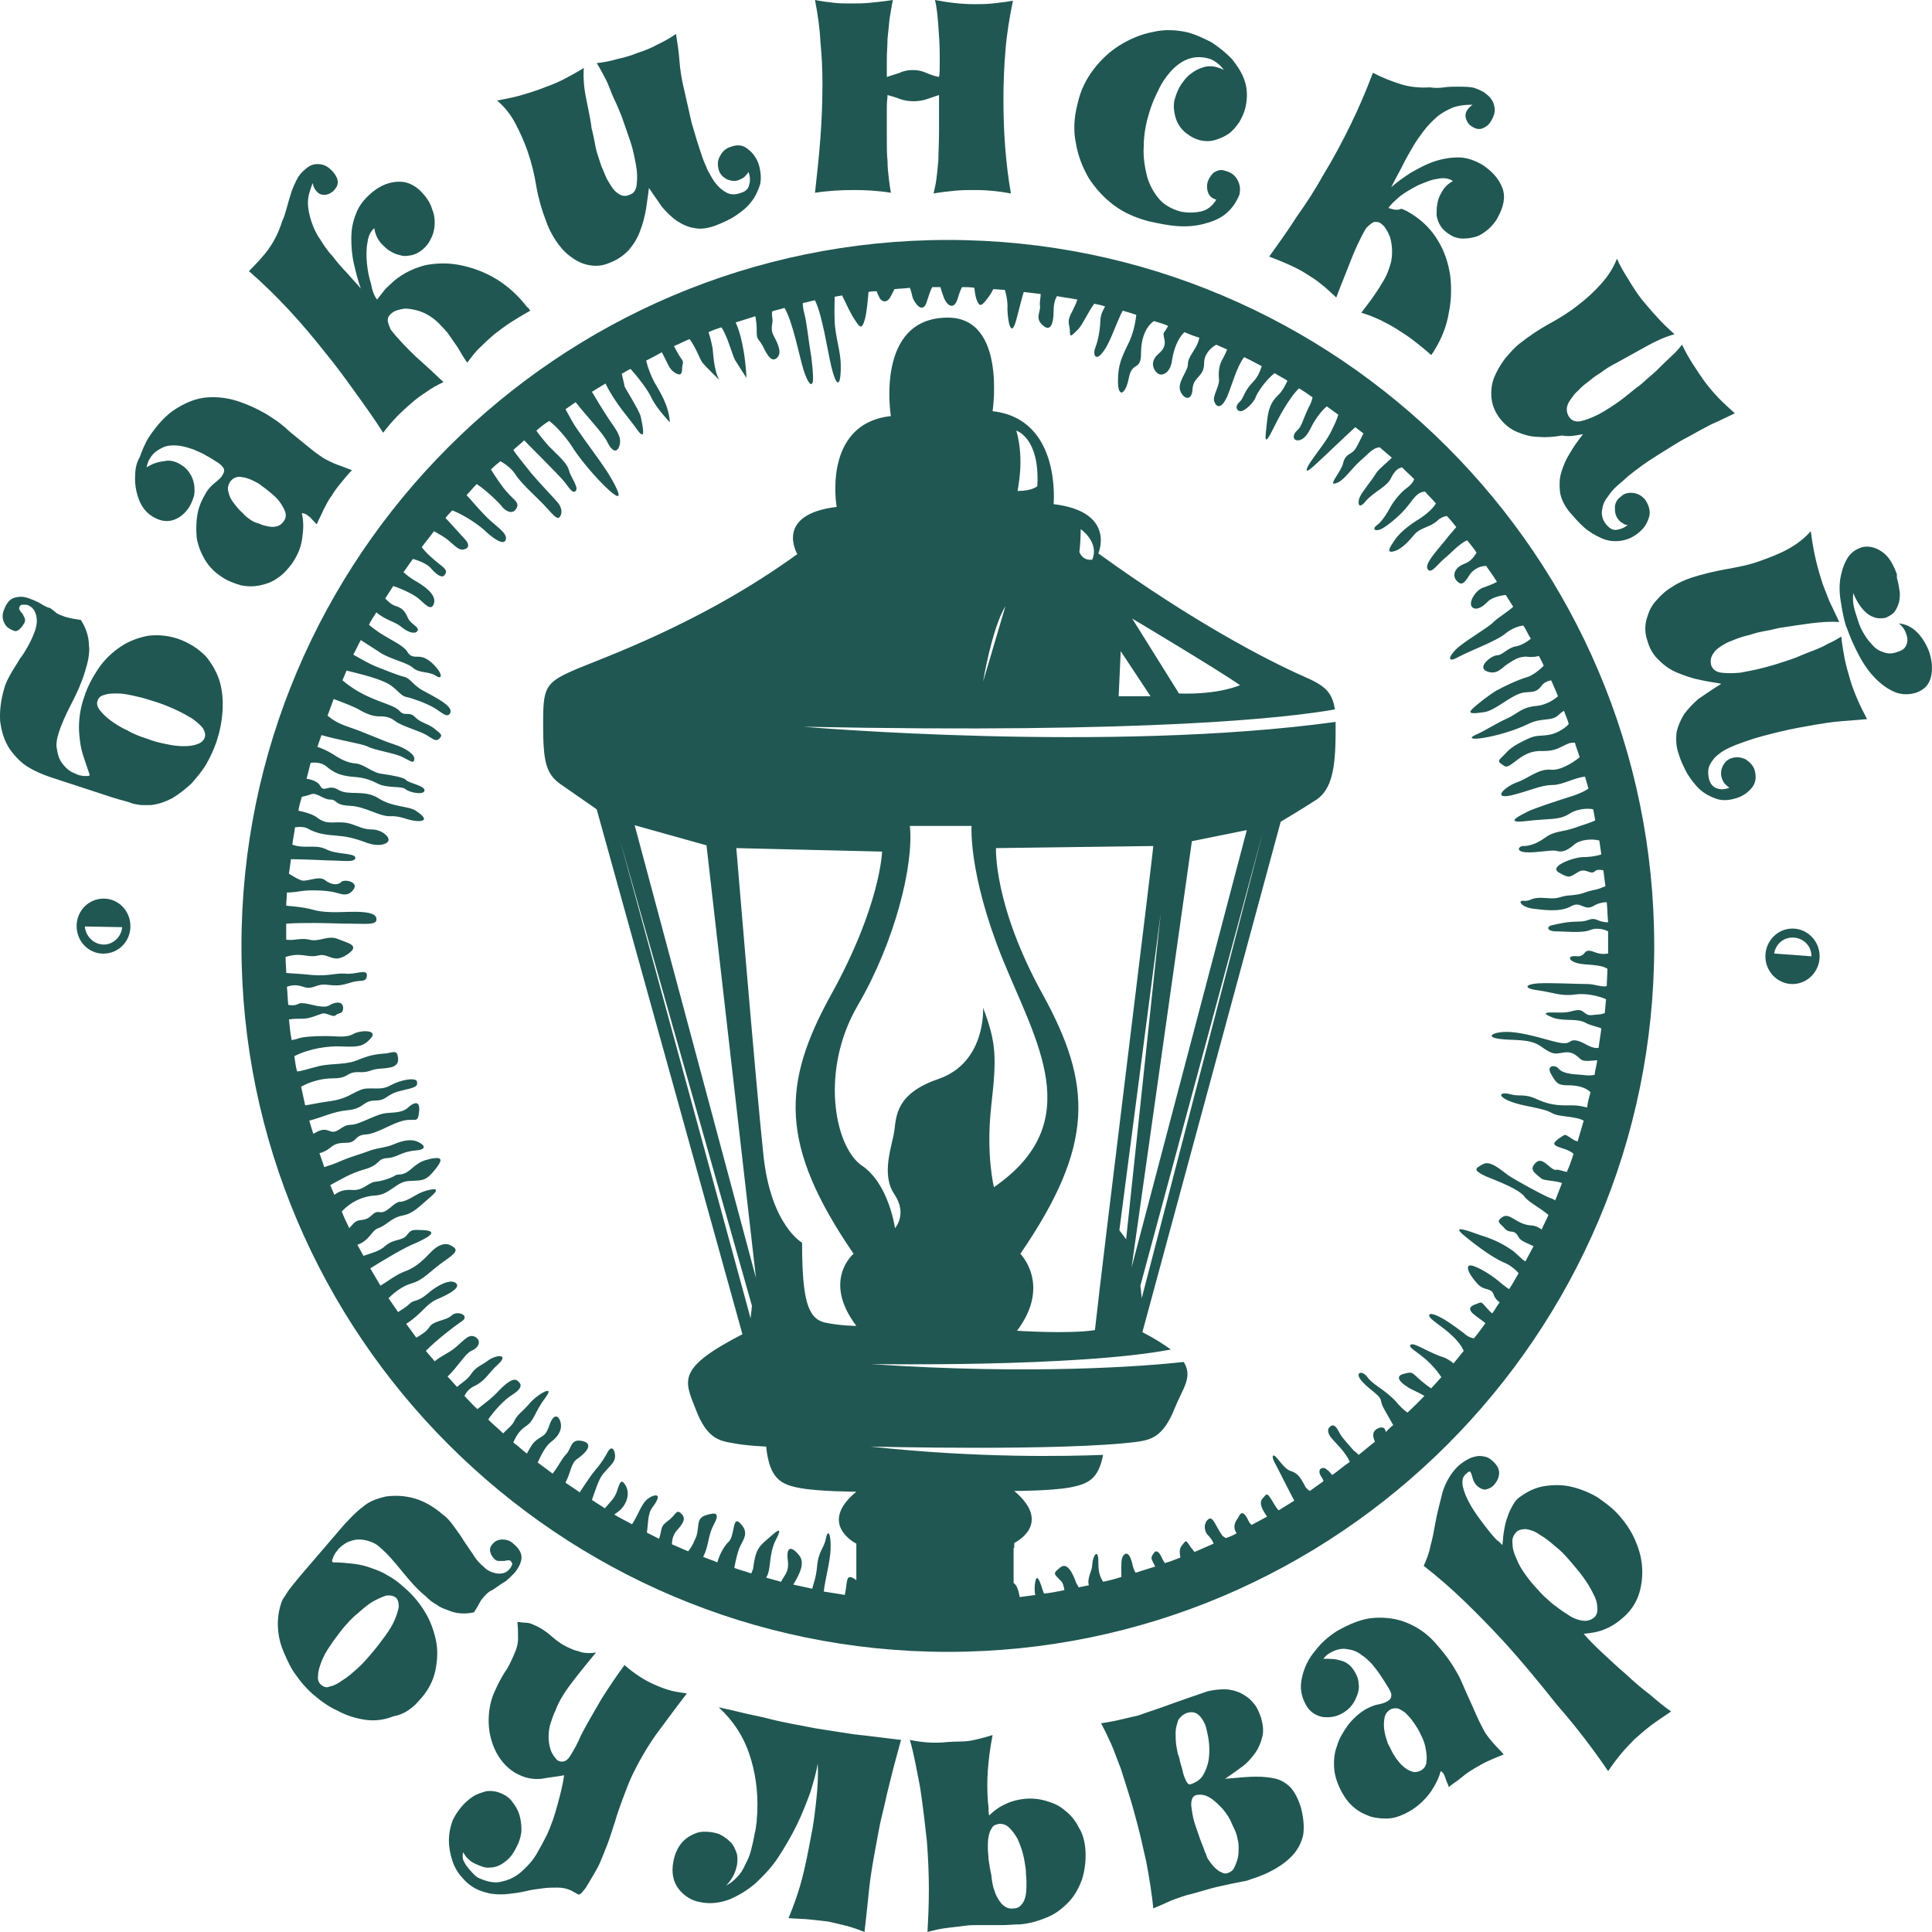 <?xml version="1.0" encoding="UTF-8"?> <svg xmlns="http://www.w3.org/2000/svg" viewBox="0 0 50.00 50.00" data-guides="{&quot;vertical&quot;:[],&quot;horizontal&quot;:[]}"><defs></defs><path fill="#205752" stroke="none" fill-opacity="1" stroke-width="1" stroke-opacity="1" alignment-baseline="baseline" baseline-shift="baseline" clip-rule="evenodd" color="rgb(51, 51, 51)" fill-rule="evenodd" id="tSvg7e39579f58" title="Path 13" d="M10.898 43.952C11.091 43.736 11.214 43.485 11.267 43.234C11.319 42.983 11.337 42.714 11.284 42.462C11.232 42.211 11.144 41.96 11.004 41.727C10.863 41.493 10.688 41.278 10.477 41.098C10.32 40.955 10.179 40.847 10.039 40.775C9.898 40.686 9.758 40.632 9.6 40.578C9.46 40.524 9.302 40.488 9.144 40.47C8.986 40.452 8.811 40.434 8.618 40.434C8.6 40.416 8.583 40.398 8.6 40.363C8.618 40.327 8.618 40.309 8.635 40.273C8.653 40.237 8.67 40.201 8.688 40.183C8.706 40.147 8.741 40.129 8.741 40.111C8.811 40.022 8.898 39.968 8.986 39.914C9.074 39.878 9.179 39.842 9.284 39.842C9.39 39.842 9.477 39.86 9.583 39.896C9.688 39.932 9.776 39.986 9.846 40.058C10.039 40.219 10.214 40.434 10.407 40.668C10.6 40.901 10.793 41.134 11.021 41.314C11.109 41.404 11.197 41.475 11.302 41.529C11.39 41.601 11.495 41.637 11.6 41.673C11.793 41.762 12.021 41.78 12.267 41.727C12.337 41.619 12.39 41.529 12.425 41.457C12.46 41.386 12.512 41.35 12.53 41.314C12.583 41.26 12.618 41.224 12.67 41.188C12.706 41.17 12.776 41.134 12.846 41.08C12.916 41.027 13.004 40.973 13.091 40.919C13.179 40.847 13.249 40.775 13.319 40.703C13.407 40.596 13.477 40.47 13.495 40.345C13.512 40.219 13.442 40.075 13.284 39.95C13.214 39.878 13.109 39.842 13.004 39.842C12.899 39.842 12.811 39.878 12.741 39.968C12.688 40.022 12.67 40.093 12.688 40.165C12.706 40.237 12.741 40.291 12.793 40.345C12.828 40.38 12.863 40.398 12.916 40.398C12.951 40.398 13.004 40.398 13.039 40.398C13.074 40.398 13.109 40.38 13.144 40.38C13.179 40.38 13.197 40.38 13.214 40.398C13.249 40.434 13.267 40.47 13.249 40.506C13.232 40.542 13.214 40.578 13.197 40.596C13.109 40.703 13.004 40.739 12.863 40.721C12.741 40.703 12.618 40.65 12.53 40.56C12.425 40.47 12.319 40.363 12.249 40.237C12.162 40.111 12.091 40.003 12.004 39.878C11.934 39.752 11.846 39.645 11.758 39.519C11.67 39.393 11.583 39.286 11.46 39.196C11.232 38.999 10.986 38.855 10.741 38.783C10.495 38.711 10.249 38.694 9.986 38.729C9.758 38.783 9.548 38.855 9.39 38.999C9.214 39.124 9.074 39.286 8.916 39.447C8.624 39.788 8.331 40.129 8.039 40.47C7.898 40.632 7.776 40.775 7.688 40.883C7.6 40.991 7.513 41.098 7.46 41.17C7.407 41.26 7.355 41.332 7.32 41.386C7.285 41.457 7.267 41.511 7.249 41.583C7.197 41.78 7.179 41.978 7.197 42.175C7.214 42.391 7.267 42.588 7.355 42.785C7.442 42.983 7.53 43.18 7.653 43.342C7.776 43.521 7.916 43.683 8.074 43.826C8.284 44.006 8.495 44.167 8.741 44.275C8.969 44.4 9.214 44.473 9.46 44.509C9.706 44.544 9.951 44.509 10.179 44.419C10.477 44.365 10.688 44.203 10.898 43.952ZM8.32 43.611C8.249 43.557 8.214 43.467 8.232 43.36C8.232 43.252 8.267 43.144 8.32 43.001C8.372 42.875 8.442 42.731 8.548 42.588C8.635 42.445 8.758 42.301 8.863 42.157C8.986 42.014 9.109 41.87 9.249 41.762C9.39 41.637 9.513 41.529 9.635 41.457C9.758 41.386 9.881 41.332 9.986 41.296C10.091 41.278 10.179 41.296 10.249 41.35C10.302 41.404 10.32 41.475 10.32 41.583C10.302 41.691 10.267 41.798 10.214 41.924C10.162 42.05 10.074 42.193 9.969 42.337C9.863 42.48 9.758 42.624 9.635 42.767C9.513 42.911 9.39 43.055 9.249 43.18C9.109 43.306 8.986 43.414 8.863 43.485C8.741 43.575 8.635 43.629 8.53 43.647C8.46 43.683 8.39 43.665 8.32 43.611ZM12.407 48.923C12.232 48.851 12.091 48.744 11.969 48.6C11.846 48.475 11.758 48.313 11.706 48.152C11.653 47.99 11.618 47.811 11.618 47.631C11.618 47.452 11.653 47.272 11.723 47.093C11.776 46.985 11.846 46.877 11.934 46.77C12.021 46.662 12.127 46.572 12.232 46.5C12.337 46.428 12.46 46.393 12.583 46.357C12.706 46.339 12.846 46.357 12.969 46.411C13.091 46.464 13.197 46.536 13.267 46.644C13.355 46.752 13.407 46.859 13.442 46.967C13.477 47.093 13.495 47.218 13.495 47.344C13.495 47.47 13.46 47.595 13.407 47.721C13.355 47.828 13.302 47.936 13.232 48.026C13.162 48.116 13.074 48.187 12.986 48.241C12.899 48.295 12.793 48.331 12.688 48.331C12.583 48.349 12.477 48.313 12.355 48.259C12.267 48.223 12.197 48.187 12.144 48.133C12.091 48.097 12.039 48.026 11.986 47.936C11.969 47.99 11.969 48.062 11.986 48.133C12.021 48.205 12.056 48.277 12.109 48.331C12.162 48.403 12.214 48.457 12.267 48.511C12.319 48.564 12.372 48.6 12.425 48.618C12.635 48.708 12.828 48.744 13.004 48.69C13.179 48.654 13.355 48.564 13.495 48.439C13.635 48.313 13.776 48.169 13.881 47.99C13.986 47.811 14.074 47.649 14.162 47.47C14.267 47.236 14.355 46.985 14.425 46.716C14.495 46.464 14.565 46.195 14.6 45.944C14.407 45.98 14.214 45.998 14.021 46.034C13.846 46.052 13.653 46.034 13.46 45.944C13.249 45.854 13.091 45.711 12.969 45.549C12.846 45.388 12.758 45.19 12.706 44.993C12.653 44.795 12.635 44.58 12.653 44.365C12.67 44.149 12.723 43.934 12.811 43.755C12.881 43.593 12.969 43.431 13.056 43.288C13.162 43.144 13.232 42.983 13.302 42.821C13.372 42.677 13.407 42.534 13.407 42.409C13.407 42.265 13.407 42.139 13.39 41.978C13.46 41.978 13.53 41.996 13.6 41.996C13.67 41.996 13.741 42.014 13.811 42.05C13.986 42.121 14.144 42.229 14.284 42.355C14.425 42.48 14.583 42.588 14.758 42.66C14.863 42.714 14.969 42.731 15.074 42.767C15.179 42.786 15.302 42.786 15.425 42.767C15.232 43.001 15.039 43.234 14.846 43.485C14.653 43.736 14.477 43.988 14.372 44.275C14.319 44.383 14.284 44.49 14.249 44.598C14.214 44.706 14.197 44.831 14.197 44.939C14.197 45.065 14.214 45.173 14.249 45.28C14.284 45.388 14.355 45.495 14.442 45.567C14.565 45.621 14.67 45.585 14.758 45.441C14.846 45.298 14.951 45.119 15.039 44.903C15.197 44.598 15.39 44.275 15.565 43.97C15.758 43.665 15.951 43.377 16.162 43.091C16.407 43.306 16.67 43.485 16.969 43.611C17.091 43.665 17.232 43.719 17.372 43.755C17.512 43.79 17.653 43.808 17.776 43.826C17.512 44.167 17.249 44.526 16.969 44.903C16.706 45.28 16.495 45.657 16.32 46.034C16.249 46.195 16.179 46.393 16.109 46.572C16.039 46.77 15.969 46.949 15.916 47.147C15.846 47.344 15.793 47.541 15.723 47.721C15.653 47.9 15.583 48.08 15.512 48.241C15.495 48.277 15.46 48.349 15.407 48.439C15.355 48.528 15.302 48.618 15.249 48.708C15.197 48.797 15.144 48.887 15.091 48.941C15.039 49.013 15.004 49.031 14.969 49.031C14.904 48.995 14.84 48.959 14.776 48.923C14.653 48.869 14.548 48.851 14.425 48.851C14.302 48.851 14.179 48.851 14.056 48.869C13.916 48.887 13.758 48.905 13.618 48.941C13.477 48.977 13.319 48.995 13.179 49.013C13.039 49.031 12.881 49.031 12.741 49.013C12.706 49.013 12.548 48.977 12.407 48.923ZM23.319 45.029C22.863 44.975 22.46 44.921 22.109 44.885C21.758 44.831 21.407 44.778 21.074 44.724C20.898 44.688 20.705 44.652 20.513 44.616C20.337 44.58 20.144 44.544 19.934 44.49C19.741 44.436 19.53 44.4 19.302 44.347C19.091 44.293 18.846 44.239 18.6 44.185C18.969 44.526 19.232 44.921 19.39 45.388C19.548 45.854 19.618 46.339 19.6 46.877C19.6 46.949 19.583 47.039 19.583 47.147C19.565 47.236 19.565 47.344 19.53 47.452C19.512 47.577 19.477 47.721 19.442 47.864C19.407 48.008 19.355 48.133 19.285 48.259C19.232 48.385 19.162 48.492 19.074 48.582C18.986 48.672 18.898 48.744 18.793 48.797C18.951 48.636 19.039 48.457 19.074 48.259C19.091 48.133 19.091 48.026 19.056 47.936C19.021 47.847 18.986 47.757 18.916 47.685C18.846 47.613 18.776 47.559 18.688 47.506C18.6 47.452 18.513 47.433 18.407 47.416C18.267 47.398 18.144 47.398 18.039 47.433C17.934 47.47 17.828 47.523 17.741 47.595C17.653 47.667 17.583 47.757 17.53 47.864C17.477 47.972 17.442 48.08 17.425 48.187C17.372 48.475 17.425 48.708 17.565 48.887C17.706 49.067 17.899 49.192 18.127 49.228C18.39 49.282 18.635 49.246 18.881 49.156C19.127 49.049 19.337 48.923 19.548 48.744C19.758 48.546 19.969 48.331 20.144 48.062C20.32 47.792 20.477 47.523 20.618 47.236C20.758 46.949 20.863 46.68 20.969 46.393C21.056 46.105 21.127 45.872 21.162 45.639C21.179 45.926 21.162 46.249 21.127 46.572C21.091 46.895 21.056 47.218 20.986 47.541C20.916 47.918 20.846 48.277 20.758 48.618C20.67 48.959 20.548 49.3 20.407 49.641C20.618 49.659 20.811 49.659 20.969 49.677C21.144 49.695 21.302 49.713 21.442 49.731C21.6 49.766 21.758 49.803 21.898 49.839C22.039 49.875 22.197 49.928 22.372 50C22.425 49.569 22.46 49.192 22.495 48.869C22.53 48.546 22.583 48.241 22.635 47.954C22.67 47.775 22.705 47.577 22.741 47.38C22.776 47.182 22.828 46.967 22.881 46.752C22.933 46.518 22.986 46.285 23.056 46.016C23.144 45.657 23.232 45.352 23.319 45.029ZM24.53 45.083C24.214 45.119 23.881 45.1 23.547 45.029C23.653 45.388 23.723 45.8 23.811 46.249C23.881 46.698 23.934 47.164 23.986 47.631C24.021 48.062 24.039 48.492 24.039 48.905C24.039 49.318 24.021 49.677 24.004 50C24.197 49.946 24.372 49.91 24.53 49.892C24.688 49.875 24.828 49.856 24.969 49.839C25.091 49.821 25.197 49.821 25.302 49.821C25.407 49.821 25.512 49.821 25.618 49.821C25.723 49.821 25.846 49.821 25.969 49.821C26.091 49.821 26.232 49.803 26.39 49.803C26.635 49.785 26.881 49.713 27.091 49.623C27.32 49.533 27.495 49.39 27.653 49.228C27.811 49.067 27.916 48.869 28.004 48.636C28.074 48.403 28.109 48.152 28.091 47.882C28.074 47.649 28.021 47.452 27.916 47.29C27.828 47.111 27.706 46.967 27.565 46.859C27.425 46.734 27.267 46.662 27.074 46.608C26.898 46.554 26.705 46.536 26.512 46.554C26.355 46.572 26.197 46.608 26.039 46.68C25.881 46.752 25.741 46.842 25.6 46.985C25.583 46.913 25.583 46.859 25.583 46.788C25.583 46.716 25.565 46.662 25.565 46.59C25.547 46.339 25.547 46.069 25.565 45.818C25.583 45.567 25.618 45.262 25.688 44.903C25.512 44.957 25.32 45.011 25.127 45.047C24.933 45.083 24.723 45.065 24.53 45.083ZM25.583 48.116C25.583 48.026 25.565 47.936 25.565 47.828C25.565 47.721 25.565 47.631 25.583 47.541C25.6 47.452 25.618 47.38 25.67 47.308C25.706 47.236 25.776 47.218 25.863 47.2C25.951 47.2 26.039 47.218 26.127 47.308C26.197 47.38 26.267 47.47 26.337 47.595C26.39 47.721 26.442 47.846 26.477 47.99C26.512 48.133 26.53 48.259 26.548 48.385C26.548 48.492 26.565 48.6 26.565 48.708C26.565 48.816 26.565 48.941 26.548 49.031C26.53 49.139 26.495 49.228 26.442 49.282C26.39 49.354 26.32 49.39 26.232 49.39C26.091 49.408 26.004 49.354 25.916 49.264C25.846 49.175 25.776 49.067 25.741 48.941C25.688 48.816 25.67 48.672 25.653 48.511C25.618 48.367 25.6 48.223 25.583 48.116ZM33.67 46.788C33.6 46.554 33.513 46.393 33.407 46.267C33.302 46.159 33.161 46.069 33.021 46.034C32.863 45.998 32.706 45.98 32.513 45.98C32.319 45.98 32.127 45.998 31.933 46.016C31.858 46.022 31.781 46.028 31.705 46.034C31.863 45.926 32.021 45.818 32.162 45.711C32.302 45.603 32.407 45.477 32.495 45.352C32.583 45.226 32.635 45.083 32.67 44.939C32.706 44.795 32.688 44.634 32.635 44.454C32.583 44.293 32.513 44.149 32.425 44.06C32.337 43.952 32.232 43.88 32.091 43.808C31.969 43.755 31.828 43.719 31.688 43.719C31.548 43.719 31.39 43.736 31.249 43.772C30.881 43.898 30.565 44.006 30.267 44.114C29.986 44.221 29.741 44.293 29.548 44.365C29.46 44.4 29.372 44.419 29.284 44.436C29.214 44.454 29.126 44.473 29.056 44.49C28.986 44.509 28.898 44.526 28.811 44.544C28.723 44.562 28.618 44.58 28.495 44.598C28.583 44.76 28.67 44.939 28.758 45.136C28.846 45.334 28.916 45.549 29.004 45.764C29.074 45.98 29.144 46.213 29.214 46.428C29.284 46.644 29.337 46.842 29.39 47.039C29.495 47.416 29.583 47.811 29.67 48.205C29.741 48.6 29.811 48.995 29.846 49.39C30.021 49.318 30.179 49.246 30.337 49.175C30.495 49.121 30.67 49.049 30.846 49.013C31.056 48.959 31.267 48.887 31.495 48.833C31.723 48.78 31.986 48.726 32.267 48.672C32.477 48.6 32.706 48.528 32.898 48.421C33.109 48.313 33.284 48.187 33.425 48.044C33.565 47.9 33.67 47.721 33.723 47.506C33.758 47.308 33.74 47.057 33.67 46.788ZM31.776 48.475C31.723 48.492 31.67 48.492 31.618 48.457C31.565 48.439 31.512 48.403 31.477 48.367C31.425 48.331 31.39 48.277 31.355 48.241C31.32 48.187 31.284 48.152 31.267 48.116C31.249 48.097 31.232 48.062 31.214 47.99C31.179 47.936 31.162 47.847 31.127 47.775C31.091 47.685 31.056 47.595 31.021 47.487C30.986 47.38 30.951 47.29 30.916 47.182C30.863 47.003 30.846 46.859 30.828 46.716C30.828 46.572 30.863 46.5 30.933 46.464C31.056 46.428 31.179 46.447 31.302 46.518C31.425 46.59 31.53 46.698 31.635 46.806C31.741 46.931 31.828 47.057 31.881 47.2C31.951 47.344 32.004 47.452 32.021 47.559C32.039 47.631 32.056 47.703 32.056 47.792C32.056 47.882 32.056 47.972 32.039 48.062C32.021 48.152 31.986 48.241 31.951 48.313C31.916 48.403 31.863 48.439 31.776 48.475ZM30.723 44.329C30.846 44.293 30.951 44.311 31.039 44.4C31.126 44.49 31.179 44.598 31.214 44.706C31.232 44.795 31.267 44.921 31.284 45.065C31.302 45.208 31.302 45.37 31.284 45.513C31.267 45.657 31.214 45.8 31.144 45.926C31.074 46.052 30.969 46.123 30.811 46.177C30.776 46.195 30.723 46.159 30.688 46.069C30.653 45.998 30.618 45.908 30.6 45.8C30.583 45.747 30.565 45.675 30.548 45.621C30.53 45.567 30.53 45.513 30.512 45.477C30.512 45.441 30.495 45.424 30.495 45.405C30.495 45.405 30.495 45.405 30.495 45.441C30.477 45.37 30.46 45.28 30.442 45.173C30.425 45.065 30.425 44.939 30.425 44.831C30.425 44.724 30.46 44.616 30.495 44.509C30.548 44.436 30.618 44.365 30.723 44.329ZM34.249 42.929C34.425 42.929 34.565 42.929 34.723 42.983C34.863 43.019 34.986 43.126 35.074 43.288C35.127 43.377 35.161 43.485 35.161 43.575C35.179 43.683 35.161 43.772 35.127 43.862C35.092 43.952 35.056 44.042 34.986 44.131C34.916 44.221 34.846 44.275 34.758 44.329C34.583 44.436 34.407 44.454 34.232 44.436C34.056 44.4 33.898 44.311 33.793 44.114C33.705 43.952 33.653 43.772 33.67 43.575C33.688 43.396 33.74 43.216 33.828 43.036C33.916 42.857 34.039 42.714 34.179 42.552C34.319 42.409 34.46 42.301 34.6 42.211C34.951 42.014 35.267 41.888 35.565 41.87C35.864 41.852 36.144 41.888 36.407 41.996C36.67 42.103 36.916 42.265 37.127 42.498C37.337 42.731 37.548 43.001 37.706 43.288C37.758 43.377 37.811 43.485 37.864 43.611C37.916 43.736 37.969 43.862 38.039 44.006C38.092 44.131 38.162 44.275 38.214 44.4C38.267 44.526 38.337 44.652 38.39 44.76C38.442 44.867 38.53 44.975 38.635 45.1C38.741 45.226 38.846 45.316 38.916 45.405C38.776 45.459 38.653 45.513 38.53 45.567C38.407 45.621 38.285 45.693 38.162 45.764C38.039 45.836 37.934 45.908 37.828 45.998C37.723 46.088 37.6 46.159 37.495 46.249C37.477 46.177 37.442 46.123 37.425 46.069C37.407 46.016 37.39 45.962 37.372 45.926C37.355 45.89 37.319 45.854 37.285 45.836C37.249 45.98 37.179 46.141 37.039 46.357C36.898 46.554 36.723 46.734 36.477 46.877C36.319 46.967 36.144 47.039 35.986 47.057C35.811 47.075 35.653 47.057 35.495 47.021C35.337 46.967 35.179 46.895 35.056 46.788C34.916 46.68 34.811 46.536 34.723 46.375C34.618 46.177 34.547 45.98 34.53 45.783C34.513 45.567 34.53 45.37 34.6 45.19C34.653 44.993 34.758 44.831 34.881 44.652C35.004 44.49 35.161 44.347 35.337 44.239C35.442 44.185 35.548 44.131 35.653 44.114C35.758 44.095 35.864 44.06 35.916 44.024C35.969 43.988 36.004 43.952 36.004 43.898C36.021 43.844 35.986 43.772 35.934 43.683C35.881 43.593 35.811 43.485 35.74 43.377C35.67 43.27 35.6 43.18 35.513 43.072C35.425 42.983 35.337 42.893 35.249 42.839C35.161 42.767 35.056 42.714 34.951 42.696C34.863 42.677 34.776 42.66 34.688 42.677C34.583 42.696 34.495 42.731 34.407 42.785C34.372 42.803 34.302 42.857 34.249 42.929ZM36.056 45.388C36.092 45.441 36.127 45.513 36.179 45.567C36.232 45.639 36.285 45.693 36.355 45.747C36.425 45.8 36.495 45.836 36.565 45.854C36.636 45.872 36.706 45.854 36.776 45.818C36.863 45.764 36.916 45.693 36.916 45.585C36.934 45.477 36.916 45.37 36.898 45.262C36.881 45.154 36.846 45.047 36.793 44.939C36.741 44.831 36.706 44.76 36.67 44.706C36.636 44.652 36.6 44.598 36.547 44.526C36.495 44.454 36.442 44.4 36.39 44.347C36.337 44.293 36.267 44.257 36.197 44.221C36.127 44.203 36.056 44.203 35.986 44.239C35.898 44.293 35.846 44.365 35.828 44.473C35.811 44.58 35.811 44.688 35.828 44.795C35.846 44.903 35.881 45.011 35.916 45.119C35.986 45.244 36.021 45.334 36.056 45.388ZM41.618 45.836C41.74 45.657 41.863 45.495 41.968 45.37C42.074 45.244 42.197 45.119 42.302 45.011C42.425 44.903 42.565 44.778 42.706 44.67C42.846 44.562 43.039 44.436 43.249 44.293C43.092 44.185 42.916 44.042 42.706 43.862C42.495 43.701 42.285 43.521 42.074 43.324C41.863 43.144 41.653 42.947 41.46 42.767C41.267 42.588 41.109 42.426 40.986 42.283C41.197 42.265 41.39 42.229 41.548 42.157C41.723 42.086 41.881 41.978 42.039 41.834C42.232 41.655 42.355 41.457 42.425 41.224C42.495 40.991 42.513 40.757 42.495 40.524C42.477 40.291 42.407 40.058 42.302 39.824C42.197 39.591 42.056 39.393 41.898 39.214C41.74 39.034 41.548 38.891 41.337 38.747C41.126 38.622 40.898 38.532 40.67 38.478C40.442 38.424 40.214 38.424 39.969 38.46C39.741 38.496 39.512 38.604 39.302 38.765C39.214 38.837 39.161 38.927 39.109 39.034C39.056 39.124 39.021 39.232 38.986 39.34C38.951 39.447 38.934 39.555 38.916 39.663C38.898 39.77 38.898 39.878 38.881 39.986C38.863 39.968 38.846 39.95 38.828 39.932C38.811 39.914 38.776 39.878 38.741 39.86C38.653 39.77 38.548 39.645 38.425 39.483C38.302 39.322 38.179 39.16 38.074 38.981C37.969 38.801 37.898 38.64 37.864 38.496C37.828 38.335 37.846 38.209 37.951 38.137C38.004 38.083 38.039 38.065 38.056 38.101C38.074 38.119 38.092 38.173 38.109 38.245C38.127 38.317 38.162 38.388 38.214 38.442C38.285 38.514 38.372 38.55 38.442 38.55C38.512 38.532 38.583 38.514 38.653 38.442C38.723 38.37 38.776 38.281 38.793 38.173C38.811 38.065 38.776 37.958 38.67 37.85C38.6 37.778 38.53 37.724 38.46 37.706C38.39 37.688 38.302 37.67 38.214 37.688C38.127 37.706 38.056 37.724 37.969 37.778C37.898 37.814 37.828 37.868 37.758 37.922C37.565 38.101 37.425 38.335 37.337 38.604C37.267 38.873 37.197 39.142 37.144 39.429C37.109 39.627 37.074 39.824 37.021 40.004C36.986 40.201 36.916 40.363 36.846 40.524C37.214 40.811 37.565 41.116 37.898 41.439C38.232 41.762 38.565 42.103 38.898 42.462C39.39 43.001 39.846 43.557 40.302 44.131C40.776 44.67 41.214 45.244 41.618 45.836ZM39.811 41.152C39.706 41.044 39.6 40.919 39.495 40.775C39.39 40.632 39.302 40.488 39.249 40.345C39.179 40.201 39.144 40.075 39.144 39.95C39.126 39.824 39.161 39.734 39.249 39.645C39.302 39.591 39.39 39.573 39.495 39.573C39.6 39.591 39.723 39.627 39.846 39.717C39.969 39.788 40.091 39.878 40.232 40.004C40.372 40.111 40.495 40.237 40.618 40.38C40.741 40.524 40.863 40.668 40.969 40.811C41.074 40.955 41.162 41.098 41.232 41.242C41.302 41.368 41.337 41.493 41.337 41.601C41.355 41.709 41.319 41.798 41.267 41.852C41.179 41.924 41.091 41.96 40.951 41.942C40.828 41.924 40.688 41.87 40.565 41.78C40.425 41.691 40.302 41.601 40.162 41.493C40.021 41.368 39.898 41.26 39.811 41.152Z"></path><path fill="#205752" stroke="none" fill-opacity="1" stroke-width="1" stroke-opacity="1" alignment-baseline="baseline" baseline-shift="baseline" clip-rule="evenodd" color="rgb(51, 51, 51)" fill-rule="evenodd" id="tSvg10abdbe278d" title="Path 14" d="M3.372 23.905C3.337 23.51 3.004 23.223 2.618 23.259C2.232 23.295 1.951 23.636 1.986 24.031C2.021 24.426 2.354 24.713 2.74 24.677C3.127 24.641 3.407 24.3 3.372 23.905ZM3.162 23.995C3.144 24.228 2.951 24.426 2.723 24.444C2.46 24.462 2.232 24.264 2.197 23.995C2.197 23.989 2.197 23.983 2.197 23.977C2.518 23.983 2.84 23.989 3.162 23.995Z"></path><path fill="#205752" stroke="none" fill-opacity="1" stroke-width="1" stroke-opacity="1" alignment-baseline="baseline" baseline-shift="baseline" clip-rule="evenodd" color="rgb(51, 51, 51)" fill-rule="evenodd" id="tSvg1918701051a" title="Path 15" d="M47.092 24.749C47.092 24.354 46.776 24.031 46.389 24.031C46.004 24.031 45.688 24.354 45.688 24.749C45.688 25.144 46.004 25.467 46.389 25.467C46.776 25.467 47.092 25.144 47.092 24.749ZM46.881 24.749C46.559 24.725 46.238 24.701 45.916 24.677C45.951 24.444 46.144 24.264 46.389 24.264C46.67 24.264 46.881 24.48 46.881 24.749Z"></path><path fill="#205752" stroke="none" fill-opacity="1" stroke-width="1" stroke-opacity="1" alignment-baseline="baseline" baseline-shift="baseline" clip-rule="evenodd" color="rgb(51, 51, 51)" fill-rule="evenodd" id="tSvg7d46c931e5" title="Path 16" d="M4.601 16.529C4.32 16.439 4.057 16.422 3.811 16.457C3.548 16.511 3.32 16.601 3.109 16.744C2.899 16.888 2.706 17.068 2.548 17.301C2.39 17.534 2.267 17.767 2.179 18.037C2.109 18.234 2.074 18.413 2.057 18.575C2.039 18.737 2.039 18.898 2.057 19.06C2.074 19.221 2.092 19.365 2.144 19.526C2.197 19.688 2.25 19.849 2.32 20.047C2.32 20.082 2.285 20.082 2.267 20.082C2.232 20.082 2.197 20.082 2.162 20.082C2.127 20.082 2.092 20.065 2.057 20.065C2.022 20.047 1.986 20.047 1.969 20.029C1.864 19.993 1.776 19.939 1.706 19.867C1.636 19.795 1.565 19.706 1.53 19.616C1.495 19.526 1.478 19.419 1.46 19.311C1.46 19.203 1.478 19.096 1.513 18.988C1.583 18.754 1.706 18.485 1.846 18.216C1.986 17.947 2.109 17.678 2.197 17.391C2.232 17.265 2.267 17.157 2.285 17.05C2.302 16.942 2.32 16.816 2.302 16.709C2.302 16.493 2.232 16.26 2.092 16.044C1.969 16.027 1.864 16.009 1.794 15.991C1.723 15.973 1.653 15.955 1.618 15.937C1.548 15.919 1.495 15.883 1.46 15.865C1.425 15.829 1.373 15.793 1.302 15.739C1.214 15.721 1.127 15.668 1.039 15.614C0.952 15.56 0.846 15.524 0.758 15.488C0.618 15.434 0.495 15.434 0.373 15.47C0.25 15.506 0.162 15.614 0.092 15.811C0.057 15.919 0.057 16.009 0.109 16.116C0.144 16.206 0.232 16.278 0.337 16.314C0.39 16.35 0.46 16.332 0.513 16.278C0.566 16.224 0.601 16.17 0.636 16.116C0.653 16.062 0.653 16.027 0.636 15.991C0.618 15.955 0.601 15.919 0.583 15.883C0.548 15.847 0.53 15.829 0.513 15.793C0.495 15.775 0.495 15.739 0.495 15.721C0.513 15.686 0.53 15.65 0.583 15.65C0.618 15.65 0.653 15.65 0.688 15.65C0.811 15.686 0.899 15.775 0.934 15.919C0.969 16.044 0.952 16.17 0.916 16.296C0.864 16.439 0.811 16.565 0.741 16.69C0.671 16.816 0.601 16.942 0.513 17.05C0.443 17.175 0.355 17.301 0.285 17.426C0.215 17.552 0.144 17.678 0.109 17.821C0.022 18.108 -0.013 18.396 0.004 18.665C0.039 18.934 0.109 19.167 0.25 19.383C0.39 19.58 0.548 19.742 0.723 19.849C0.899 19.957 1.109 20.047 1.32 20.118C1.741 20.256 2.162 20.394 2.583 20.531C2.793 20.603 2.969 20.657 3.092 20.693C3.232 20.729 3.355 20.764 3.443 20.8C3.548 20.818 3.618 20.836 3.688 20.836C3.759 20.836 3.829 20.836 3.899 20.836C4.092 20.818 4.285 20.747 4.46 20.657C4.636 20.549 4.794 20.424 4.952 20.28C5.092 20.118 5.232 19.957 5.337 19.777C5.443 19.598 5.53 19.401 5.601 19.203C5.688 18.934 5.741 18.683 5.758 18.413C5.776 18.144 5.758 17.893 5.688 17.642C5.618 17.409 5.495 17.193 5.337 16.996C5.127 16.78 4.899 16.637 4.601 16.529ZM5.302 19.078C5.267 19.167 5.215 19.221 5.109 19.257C5.022 19.293 4.899 19.311 4.758 19.311C4.618 19.311 4.46 19.293 4.302 19.257C4.127 19.221 3.969 19.185 3.793 19.113C3.618 19.06 3.443 18.988 3.285 18.898C3.127 18.826 2.986 18.737 2.864 18.647C2.741 18.557 2.653 18.467 2.583 18.377C2.513 18.288 2.495 18.198 2.53 18.126C2.548 18.054 2.618 18.001 2.706 17.983C2.793 17.947 2.916 17.947 3.057 17.947C3.197 17.947 3.355 17.983 3.513 18.019C3.688 18.054 3.846 18.108 4.022 18.162C4.197 18.216 4.372 18.288 4.53 18.36C4.688 18.431 4.846 18.521 4.969 18.593C5.092 18.683 5.179 18.754 5.25 18.844C5.302 18.934 5.32 19.006 5.302 19.078ZM3.793 12.096C3.811 12.024 3.829 11.935 3.881 11.863C3.934 11.773 4.004 11.701 4.092 11.648C4.179 11.594 4.25 11.558 4.337 11.54C4.443 11.522 4.548 11.522 4.671 11.54C4.776 11.558 4.899 11.594 5.004 11.63C5.109 11.683 5.232 11.719 5.337 11.791C5.443 11.845 5.548 11.917 5.636 11.971C5.723 12.024 5.776 12.096 5.794 12.132C5.811 12.186 5.794 12.24 5.758 12.294C5.723 12.365 5.653 12.419 5.566 12.491C5.478 12.563 5.39 12.652 5.337 12.742C5.232 12.922 5.144 13.101 5.109 13.317C5.074 13.514 5.074 13.729 5.092 13.927C5.127 14.124 5.197 14.304 5.302 14.483C5.408 14.663 5.548 14.806 5.741 14.932C5.899 15.039 6.057 15.093 6.232 15.147C6.408 15.183 6.566 15.183 6.741 15.147C6.899 15.111 7.057 15.058 7.197 14.95C7.338 14.86 7.46 14.716 7.566 14.573C7.723 14.34 7.811 14.106 7.829 13.855C7.864 13.622 7.846 13.424 7.811 13.281C7.864 13.281 7.899 13.299 7.934 13.317C7.969 13.352 8.022 13.37 8.057 13.424C8.092 13.46 8.144 13.514 8.197 13.568C8.25 13.442 8.32 13.317 8.373 13.191C8.443 13.065 8.495 12.94 8.583 12.832C8.653 12.706 8.741 12.599 8.829 12.491C8.916 12.383 9.004 12.276 9.109 12.168C9.004 12.132 8.881 12.078 8.723 12.024C8.583 11.971 8.443 11.899 8.355 11.845C8.25 11.773 8.144 11.701 8.039 11.612C7.934 11.522 7.811 11.432 7.706 11.342C7.601 11.253 7.478 11.163 7.39 11.073C7.285 10.984 7.197 10.912 7.109 10.858C6.829 10.66 6.53 10.517 6.232 10.409C5.934 10.301 5.653 10.266 5.373 10.284C5.092 10.301 4.829 10.409 4.566 10.571C4.302 10.732 4.074 10.984 3.846 11.324C3.759 11.468 3.688 11.63 3.618 11.827C3.513 12.006 3.495 12.186 3.495 12.383C3.495 12.581 3.53 12.76 3.6 12.94C3.671 13.119 3.776 13.263 3.951 13.37C4.127 13.478 4.302 13.514 4.478 13.46C4.653 13.406 4.794 13.281 4.899 13.119C4.952 13.029 4.987 12.94 5.022 12.832C5.039 12.724 5.039 12.635 5.022 12.527C5.004 12.437 4.969 12.33 4.916 12.258C4.864 12.168 4.794 12.096 4.706 12.042C4.548 11.935 4.39 11.899 4.25 11.935C4.074 11.953 3.934 12.006 3.793 12.096ZM6.495 13.46C6.443 13.424 6.355 13.37 6.285 13.281C6.197 13.209 6.127 13.119 6.057 13.029C5.987 12.94 5.934 12.85 5.916 12.742C5.881 12.652 5.899 12.563 5.952 12.473C6.004 12.401 6.057 12.365 6.127 12.348C6.197 12.33 6.267 12.348 6.355 12.365C6.425 12.383 6.513 12.419 6.583 12.455C6.653 12.491 6.723 12.527 6.758 12.563C6.811 12.599 6.881 12.652 6.969 12.724C7.057 12.796 7.144 12.868 7.215 12.958C7.285 13.047 7.338 13.137 7.373 13.227C7.408 13.317 7.408 13.406 7.338 13.496C7.285 13.568 7.232 13.604 7.162 13.622C7.092 13.64 7.004 13.64 6.934 13.622C6.846 13.604 6.776 13.586 6.706 13.55C6.618 13.532 6.548 13.496 6.495 13.46ZM9.759 7.753C9.829 7.663 9.899 7.574 9.969 7.484C10.039 7.412 10.127 7.34 10.197 7.269C10.46 7.053 10.741 6.928 11.039 6.856C11.355 6.802 11.653 6.802 11.969 6.874C12.285 6.945 12.566 7.053 12.864 7.233C13.144 7.412 13.39 7.627 13.601 7.897C13.618 7.915 13.636 7.95 13.671 7.968C13.688 7.986 13.706 8.022 13.723 8.04C13.53 8.148 13.355 8.256 13.215 8.345C13.074 8.435 12.934 8.543 12.794 8.65C12.671 8.758 12.548 8.866 12.443 8.973C12.32 9.081 12.215 9.225 12.092 9.386C12.004 9.261 11.916 9.117 11.846 8.991C11.758 8.866 11.671 8.74 11.583 8.614C11.443 8.453 11.302 8.291 11.127 8.184C10.969 8.076 10.758 8.004 10.513 7.986C10.443 7.986 10.373 8.004 10.302 8.022C10.232 8.04 10.162 8.076 10.109 8.13C10.074 8.166 10.039 8.202 10.039 8.256C10.022 8.309 10.057 8.399 10.109 8.525C10.302 8.776 10.53 9.009 10.776 9.243C11.039 9.476 11.267 9.691 11.478 9.889C11.32 9.961 11.162 10.05 11.039 10.14C10.899 10.23 10.776 10.319 10.653 10.427C10.53 10.535 10.408 10.642 10.285 10.768C10.162 10.894 10.039 11.037 9.916 11.199C9.688 10.84 9.443 10.499 9.197 10.158C8.951 9.817 8.706 9.476 8.425 9.135C8.127 8.758 7.811 8.381 7.478 8.022C7.144 7.663 6.794 7.322 6.443 7.017C6.636 6.82 6.811 6.64 6.952 6.443C7.092 6.245 7.215 6.012 7.302 5.725C7.355 5.617 7.39 5.492 7.425 5.366C7.46 5.24 7.495 5.115 7.53 5.007C7.566 4.882 7.618 4.774 7.671 4.666C7.723 4.559 7.794 4.469 7.881 4.397C7.916 4.361 7.951 4.343 7.969 4.325C8.074 4.253 8.18 4.235 8.302 4.253C8.425 4.271 8.53 4.343 8.636 4.469C8.706 4.559 8.741 4.63 8.741 4.72C8.741 4.81 8.688 4.882 8.618 4.953C8.548 5.007 8.478 5.043 8.39 5.043C8.302 5.043 8.232 5.007 8.18 4.935C8.144 4.9 8.109 4.828 8.092 4.738C8.022 4.918 7.969 5.079 7.969 5.24C7.969 5.402 8.004 5.563 8.057 5.725C8.109 5.887 8.18 6.048 8.285 6.192C8.373 6.335 8.478 6.497 8.601 6.622C8.723 6.784 8.846 6.928 8.987 7.071C9.109 7.215 9.232 7.34 9.337 7.466C9.267 7.269 9.215 7.071 9.162 6.838C9.109 6.622 9.092 6.389 9.092 6.174C9.092 5.94 9.127 5.743 9.215 5.528C9.285 5.33 9.425 5.151 9.618 4.989C9.846 4.792 10.092 4.702 10.337 4.702C10.583 4.702 10.811 4.828 11.004 5.079C11.074 5.169 11.144 5.276 11.18 5.402C11.232 5.528 11.25 5.635 11.25 5.761C11.25 5.887 11.232 5.994 11.18 6.12C11.109 6.281 11.039 6.371 10.934 6.461C10.846 6.533 10.741 6.587 10.653 6.604C10.548 6.622 10.46 6.64 10.355 6.604C10.267 6.587 10.18 6.551 10.092 6.497C10.004 6.443 9.934 6.371 9.864 6.299C9.759 6.174 9.706 6.048 9.688 5.904C9.601 5.976 9.53 6.102 9.513 6.263C9.478 6.425 9.478 6.604 9.495 6.802C9.513 6.999 9.548 7.179 9.601 7.34C9.636 7.538 9.688 7.663 9.759 7.753ZM16.794 4.864C16.899 5.025 17.022 5.187 17.127 5.348C17.25 5.492 17.372 5.617 17.53 5.725C17.671 5.815 17.829 5.887 17.986 5.904C18.144 5.94 18.337 5.904 18.53 5.833C18.706 5.761 18.881 5.689 19.039 5.581C19.197 5.474 19.337 5.366 19.443 5.222C19.548 5.097 19.618 4.935 19.671 4.774C19.706 4.612 19.688 4.433 19.636 4.253C19.583 4.092 19.478 3.948 19.355 3.859C19.232 3.751 19.074 3.733 18.899 3.805C18.776 3.841 18.688 3.93 18.636 4.038C18.566 4.146 18.566 4.271 18.601 4.397C18.636 4.523 18.723 4.594 18.829 4.648C18.934 4.684 19.039 4.702 19.144 4.648C19.18 4.63 19.232 4.612 19.267 4.576C19.302 4.541 19.337 4.505 19.372 4.451C19.408 4.559 19.425 4.666 19.39 4.774C19.372 4.882 19.302 4.953 19.18 4.989C19.039 5.043 18.916 5.043 18.811 4.989C18.706 4.935 18.618 4.864 18.53 4.756C18.443 4.648 18.39 4.541 18.32 4.415C18.267 4.289 18.215 4.182 18.179 4.074C18.074 3.769 17.986 3.482 17.899 3.177C17.829 2.871 17.759 2.566 17.688 2.243C17.636 2.028 17.601 1.795 17.583 1.561C17.566 1.328 17.53 1.095 17.495 0.879C17.337 0.987 17.18 1.077 17.022 1.149C16.864 1.238 16.688 1.31 16.513 1.364C16.337 1.436 16.162 1.49 15.986 1.525C15.811 1.579 15.618 1.615 15.443 1.633C15.513 1.741 15.566 1.849 15.636 1.974C15.706 2.1 15.758 2.225 15.811 2.369C15.864 2.513 15.934 2.638 15.986 2.764C16.039 2.889 16.092 3.015 16.127 3.123C16.18 3.284 16.25 3.464 16.32 3.679C16.39 3.895 16.425 4.092 16.46 4.271C16.495 4.469 16.495 4.63 16.478 4.774C16.46 4.918 16.408 5.007 16.285 5.043C16.215 5.079 16.127 5.079 16.057 5.043C15.986 5.007 15.916 4.953 15.864 4.882C15.811 4.81 15.758 4.72 15.706 4.63C15.653 4.523 15.618 4.415 15.566 4.307C15.53 4.2 15.495 4.092 15.46 3.984C15.425 3.877 15.408 3.769 15.39 3.679C15.373 3.589 15.355 3.5 15.337 3.428C15.32 3.356 15.302 3.302 15.302 3.248C15.267 3.015 15.215 2.782 15.162 2.513C15.109 2.243 15.092 1.992 15.109 1.759C14.934 1.867 14.741 1.974 14.566 2.064C14.39 2.154 14.197 2.225 14.004 2.297C13.811 2.369 13.636 2.423 13.443 2.477C13.25 2.53 13.057 2.566 12.864 2.602C13.057 2.764 13.215 2.961 13.337 3.194C13.46 3.428 13.566 3.661 13.653 3.912C13.758 4.217 13.829 4.505 13.881 4.828C13.934 5.133 14.022 5.438 14.127 5.707C14.18 5.869 14.267 6.048 14.373 6.21C14.478 6.371 14.601 6.515 14.741 6.622C14.881 6.73 15.039 6.82 15.215 6.856C15.39 6.892 15.566 6.892 15.776 6.802C15.969 6.73 16.127 6.622 16.267 6.479C16.39 6.335 16.495 6.174 16.566 5.976C16.636 5.797 16.688 5.599 16.723 5.384C16.741 5.24 16.776 5.043 16.794 4.864ZM23.109 0C22.881 0.036 22.688 0.054 22.513 0.072C22.337 0.09 22.18 0.09 22.022 0.09C21.881 0.09 21.723 0.09 21.583 0.072C21.425 0.054 21.267 0.036 21.092 0C21.162 0.359 21.215 0.718 21.232 1.077C21.267 1.436 21.285 1.795 21.285 2.154C21.285 2.638 21.267 3.105 21.232 3.571C21.197 4.038 21.144 4.523 21.092 4.989C21.443 4.935 21.776 4.918 22.109 4.918C22.407 4.918 22.723 4.935 23.057 4.989C23.039 4.9 23.022 4.774 23.004 4.63C22.986 4.487 22.969 4.325 22.969 4.164C22.951 4.002 22.951 3.823 22.951 3.643C22.951 3.464 22.951 3.302 22.951 3.141C22.951 2.997 22.951 2.871 22.951 2.746C22.951 2.638 22.969 2.53 22.969 2.459C23.092 2.495 23.215 2.53 23.302 2.566C23.408 2.602 23.513 2.62 23.653 2.62C23.759 2.62 23.881 2.602 23.987 2.566C24.092 2.53 24.197 2.495 24.302 2.459C24.302 2.836 24.302 3.159 24.302 3.428C24.302 3.697 24.285 3.93 24.285 4.146C24.267 4.343 24.25 4.523 24.232 4.648C24.215 4.792 24.18 4.9 24.162 5.007C24.355 4.971 24.548 4.953 24.723 4.935C24.899 4.918 25.074 4.918 25.25 4.918C25.566 4.918 25.881 4.953 26.162 5.007C26.022 4.2 25.969 3.392 25.969 2.566C25.969 2.136 25.987 1.705 26.022 1.292C26.057 0.861 26.127 0.449 26.215 0.018C26.022 0.054 25.846 0.072 25.688 0.09C25.53 0.108 25.372 0.108 25.215 0.108C24.899 0.108 24.566 0.072 24.197 0C24.25 0.215 24.267 0.449 24.285 0.682C24.302 0.915 24.32 1.167 24.32 1.4C24.32 1.502 24.32 1.603 24.32 1.705C24.32 1.795 24.32 1.902 24.302 1.992C24.197 1.974 24.092 1.938 23.969 1.884C23.846 1.831 23.741 1.813 23.618 1.813C23.513 1.813 23.39 1.831 23.285 1.884C23.18 1.92 23.057 1.956 22.951 1.992C22.951 1.849 22.951 1.687 22.951 1.525C22.951 1.346 22.969 1.167 22.969 1.005C22.986 0.826 23.004 0.646 23.022 0.485C23.057 0.287 23.074 0.144 23.109 0ZM27.881 2.71C27.794 3.051 27.776 3.392 27.846 3.715C27.899 4.038 28.022 4.343 28.179 4.612C28.355 4.882 28.565 5.115 28.829 5.312C29.092 5.51 29.39 5.635 29.723 5.725C29.969 5.779 30.215 5.833 30.46 5.851C30.706 5.869 30.934 5.851 31.144 5.797C31.355 5.743 31.548 5.671 31.706 5.546C31.864 5.42 31.986 5.258 32.074 5.043C32.109 4.9 32.092 4.774 32.022 4.648C31.951 4.523 31.846 4.451 31.688 4.415C31.583 4.379 31.495 4.415 31.407 4.469C31.337 4.541 31.285 4.612 31.25 4.72C31.232 4.81 31.232 4.9 31.267 4.989C31.302 5.079 31.372 5.133 31.478 5.169C31.372 5.33 31.25 5.438 31.074 5.474C30.899 5.51 30.723 5.51 30.548 5.474C30.302 5.402 30.109 5.294 29.969 5.115C29.829 4.935 29.723 4.738 29.671 4.505C29.618 4.271 29.583 4.038 29.6 3.787C29.6 3.535 29.636 3.32 29.688 3.105C29.723 2.979 29.758 2.853 29.811 2.71C29.864 2.566 29.934 2.423 30.004 2.279C30.074 2.136 30.162 2.01 30.267 1.884C30.372 1.759 30.478 1.669 30.601 1.597C30.811 1.472 31.039 1.454 31.25 1.507C31.337 1.525 31.407 1.561 31.478 1.615C31.548 1.669 31.618 1.723 31.671 1.813C31.618 1.777 31.548 1.759 31.495 1.741C31.372 1.705 31.25 1.705 31.144 1.741C31.022 1.777 30.916 1.831 30.829 1.902C30.723 1.974 30.653 2.064 30.565 2.19C30.495 2.297 30.443 2.423 30.408 2.549C30.372 2.656 30.372 2.782 30.39 2.889C30.408 3.015 30.443 3.123 30.495 3.212C30.548 3.302 30.618 3.392 30.723 3.464C30.811 3.535 30.916 3.589 31.039 3.625C31.18 3.661 31.32 3.661 31.443 3.625C31.565 3.589 31.688 3.535 31.794 3.464C31.899 3.392 31.986 3.284 32.074 3.159C32.145 3.033 32.197 2.925 32.232 2.782C32.285 2.549 32.285 2.315 32.215 2.1C32.145 1.884 32.022 1.705 31.881 1.525C31.723 1.364 31.548 1.22 31.355 1.095C31.144 0.987 30.951 0.897 30.758 0.843C30.46 0.772 30.145 0.754 29.846 0.826C29.548 0.879 29.25 1.005 28.986 1.167C28.723 1.328 28.495 1.543 28.302 1.795C28.11 2.046 27.969 2.333 27.899 2.638C27.893 2.662 27.887 2.686 27.881 2.71ZM35.934 5.384C35.986 5.294 36.092 5.205 36.232 5.079C36.373 4.971 36.531 4.882 36.706 4.792C36.881 4.72 37.039 4.648 37.197 4.63C37.355 4.594 37.495 4.612 37.601 4.684C37.478 4.756 37.373 4.846 37.303 4.989C37.25 5.079 37.215 5.169 37.197 5.276C37.179 5.384 37.179 5.474 37.179 5.581C37.197 5.671 37.232 5.779 37.285 5.851C37.337 5.94 37.425 6.012 37.513 6.066C37.618 6.138 37.741 6.174 37.864 6.174C37.986 6.174 38.092 6.156 38.215 6.12C38.32 6.084 38.425 6.012 38.53 5.922C38.618 5.833 38.706 5.743 38.758 5.635C38.916 5.348 38.969 5.097 38.881 4.864C38.794 4.63 38.618 4.433 38.373 4.271C38.162 4.146 37.952 4.074 37.741 4.074C37.531 4.074 37.32 4.11 37.109 4.182C36.899 4.253 36.706 4.361 36.513 4.469C36.32 4.594 36.145 4.72 36.004 4.846C36.074 4.702 36.162 4.541 36.25 4.379C36.337 4.2 36.425 4.038 36.531 3.859C36.618 3.697 36.723 3.553 36.829 3.41C36.934 3.266 37.057 3.141 37.179 3.033C37.303 2.925 37.443 2.853 37.601 2.782C37.758 2.728 37.916 2.71 38.109 2.71C38.039 2.764 37.986 2.818 37.969 2.853C37.916 2.943 37.916 3.015 37.952 3.105C37.986 3.194 38.039 3.248 38.109 3.284C38.197 3.338 38.285 3.356 38.373 3.32C38.46 3.284 38.53 3.23 38.583 3.141C38.671 2.997 38.706 2.871 38.671 2.746C38.653 2.638 38.583 2.53 38.495 2.459C38.478 2.441 38.443 2.423 38.407 2.387C38.302 2.333 38.197 2.279 38.092 2.261C37.969 2.243 37.864 2.243 37.741 2.243C37.618 2.243 37.495 2.243 37.373 2.261C37.25 2.279 37.127 2.279 37.004 2.261C36.706 2.279 36.443 2.243 36.232 2.172C36.004 2.1 35.776 2.01 35.531 1.884C35.355 2.351 35.162 2.8 34.952 3.23C34.741 3.661 34.513 4.092 34.25 4.523C34.039 4.9 33.811 5.258 33.565 5.599C33.337 5.958 33.092 6.299 32.846 6.64C33.039 6.712 33.215 6.784 33.373 6.856C33.53 6.928 33.671 6.999 33.811 7.089C33.951 7.179 34.074 7.251 34.197 7.358C34.32 7.448 34.443 7.574 34.583 7.699C34.688 7.412 34.811 7.125 34.934 6.802C35.057 6.479 35.197 6.174 35.355 5.904C35.443 5.815 35.513 5.761 35.566 5.743C35.618 5.743 35.671 5.743 35.706 5.761C35.758 5.797 35.829 5.851 35.864 5.922C35.916 5.994 35.934 6.048 35.969 6.12C36.039 6.353 36.039 6.569 36.004 6.766C35.952 6.963 35.881 7.161 35.758 7.34C35.688 7.466 35.601 7.591 35.513 7.717C35.425 7.843 35.32 7.968 35.232 8.094C35.425 8.148 35.583 8.22 35.741 8.291C35.881 8.363 36.022 8.435 36.162 8.525C36.302 8.614 36.443 8.704 36.583 8.812C36.723 8.92 36.881 9.045 37.039 9.189C37.057 9.171 37.074 9.135 37.092 9.117C37.109 9.081 37.127 9.063 37.145 9.027C37.32 8.74 37.443 8.417 37.495 8.094C37.566 7.753 37.566 7.43 37.531 7.125C37.478 6.802 37.39 6.515 37.215 6.228C37.057 5.958 36.829 5.725 36.548 5.546C36.46 5.492 36.373 5.438 36.267 5.402C36.162 5.456 36.057 5.42 35.934 5.384Z"></path><path fill="#205752" stroke="none" fill-opacity="1" stroke-width="1" stroke-opacity="1" alignment-baseline="baseline" baseline-shift="baseline" clip-rule="evenodd" color="rgb(51, 51, 51)" fill-rule="evenodd" id="tSvg7b1536403e" title="Path 17" d="M40.969 11.235C40.846 11.396 40.723 11.558 40.635 11.719C40.53 11.881 40.46 12.042 40.407 12.222C40.355 12.383 40.355 12.563 40.372 12.724C40.39 12.886 40.477 13.065 40.6 13.227C40.723 13.37 40.846 13.514 40.986 13.64C41.126 13.765 41.284 13.855 41.442 13.927C41.6 13.999 41.758 14.016 41.916 13.999C42.074 13.981 42.232 13.927 42.389 13.801C42.53 13.694 42.618 13.568 42.67 13.406C42.723 13.263 42.688 13.101 42.583 12.94C42.513 12.85 42.407 12.778 42.285 12.76C42.161 12.742 42.039 12.76 41.951 12.85C41.846 12.922 41.793 13.029 41.793 13.137C41.793 13.263 41.811 13.352 41.881 13.442C41.916 13.478 41.933 13.514 41.986 13.532C42.021 13.568 42.074 13.586 42.127 13.586C42.039 13.658 41.951 13.694 41.846 13.711C41.74 13.729 41.653 13.676 41.565 13.568C41.477 13.46 41.442 13.335 41.46 13.209C41.477 13.083 41.513 12.976 41.6 12.868C41.67 12.76 41.758 12.653 41.863 12.563C41.968 12.473 42.056 12.401 42.127 12.33C42.372 12.132 42.618 11.953 42.881 11.791C43.144 11.63 43.407 11.45 43.688 11.307C43.881 11.199 44.074 11.091 44.284 10.984C44.495 10.894 44.706 10.786 44.898 10.696C44.758 10.571 44.618 10.445 44.495 10.319C44.372 10.194 44.249 10.05 44.127 9.889C44.021 9.745 43.916 9.584 43.811 9.422C43.706 9.261 43.618 9.099 43.53 8.92C43.46 9.009 43.372 9.117 43.267 9.207C43.161 9.314 43.056 9.404 42.951 9.512C42.846 9.62 42.741 9.709 42.635 9.799C42.53 9.889 42.442 9.979 42.355 10.032C42.214 10.14 42.074 10.266 41.899 10.391C41.723 10.517 41.548 10.625 41.39 10.714C41.214 10.804 41.074 10.858 40.934 10.894C40.793 10.93 40.688 10.894 40.618 10.804C40.565 10.732 40.548 10.66 40.548 10.589C40.548 10.517 40.583 10.427 40.635 10.355C40.688 10.284 40.741 10.194 40.828 10.122C40.898 10.05 40.986 9.961 41.091 9.889C41.179 9.817 41.267 9.745 41.355 9.691C41.442 9.638 41.53 9.566 41.618 9.512C41.705 9.458 41.776 9.422 41.846 9.386C41.916 9.35 41.968 9.314 42.004 9.297C42.197 9.189 42.425 9.063 42.653 8.938C42.881 8.812 43.127 8.704 43.337 8.65C43.179 8.507 43.021 8.363 42.881 8.202C42.741 8.058 42.618 7.897 42.477 7.735C42.355 7.574 42.249 7.412 42.144 7.233C42.039 7.071 41.933 6.892 41.846 6.694C41.758 6.928 41.618 7.143 41.442 7.34C41.267 7.538 41.074 7.717 40.863 7.879C40.618 8.076 40.355 8.238 40.091 8.381C39.828 8.525 39.565 8.704 39.337 8.884C39.197 8.991 39.074 9.135 38.951 9.279C38.828 9.44 38.741 9.602 38.67 9.763C38.6 9.943 38.583 10.122 38.6 10.301C38.618 10.481 38.688 10.66 38.811 10.822C38.934 10.984 39.091 11.109 39.267 11.181C39.442 11.253 39.618 11.307 39.828 11.307C40.021 11.324 40.214 11.307 40.425 11.271C40.6 11.307 40.793 11.271 40.969 11.235ZM44.548 17.696C44.372 17.66 44.179 17.642 43.968 17.588C43.776 17.552 43.583 17.48 43.407 17.409C43.232 17.337 43.074 17.229 42.934 17.086C42.793 16.96 42.688 16.78 42.635 16.583C42.565 16.386 42.565 16.188 42.618 16.009C42.67 15.829 42.741 15.668 42.864 15.542C42.986 15.398 43.127 15.273 43.284 15.183C43.442 15.075 43.618 15.004 43.776 14.95C44.056 14.86 44.355 14.788 44.653 14.734C44.951 14.681 45.249 14.627 45.547 14.519C45.793 14.429 46.039 14.34 46.267 14.214C46.495 14.088 46.688 13.945 46.864 13.747C46.916 14.178 47.004 14.591 47.126 14.968C47.179 15.165 47.267 15.345 47.337 15.542C47.425 15.721 47.513 15.919 47.6 16.098C47.372 16.08 47.126 16.098 46.846 16.134C46.583 16.17 46.337 16.206 46.109 16.242C46.074 16.242 46.021 16.26 45.934 16.278C45.863 16.296 45.776 16.314 45.67 16.332C45.583 16.35 45.477 16.368 45.372 16.404C45.267 16.439 45.162 16.457 45.056 16.493C44.934 16.529 44.828 16.583 44.723 16.619C44.618 16.673 44.53 16.727 44.46 16.78C44.39 16.834 44.337 16.906 44.302 16.978C44.267 17.05 44.267 17.121 44.284 17.211C44.32 17.319 44.407 17.391 44.548 17.409C44.688 17.426 44.846 17.426 45.039 17.409C45.232 17.373 45.425 17.337 45.635 17.283C45.846 17.229 46.021 17.175 46.179 17.121C46.284 17.086 46.407 17.05 46.53 16.996C46.653 16.942 46.793 16.888 46.934 16.834C47.074 16.78 47.197 16.727 47.319 16.655C47.443 16.601 47.565 16.529 47.653 16.475C47.67 16.673 47.706 16.852 47.74 17.05C47.776 17.229 47.828 17.409 47.881 17.588C47.934 17.767 48.004 17.947 48.074 18.108C48.144 18.27 48.232 18.449 48.32 18.611C48.109 18.629 47.881 18.647 47.653 18.665C47.425 18.683 47.197 18.719 46.986 18.754C46.67 18.808 46.372 18.862 46.074 18.934C45.776 19.006 45.477 19.078 45.179 19.185C45.091 19.221 44.968 19.257 44.846 19.311C44.723 19.365 44.6 19.419 44.495 19.508C44.39 19.58 44.302 19.688 44.249 19.796C44.197 19.903 44.197 20.029 44.232 20.172C44.267 20.298 44.337 20.37 44.442 20.406C44.548 20.441 44.653 20.424 44.758 20.388C44.706 20.352 44.67 20.316 44.635 20.28C44.6 20.244 44.583 20.19 44.565 20.154C44.53 20.047 44.53 19.939 44.583 19.831C44.635 19.724 44.706 19.652 44.828 19.616C44.951 19.58 45.056 19.598 45.179 19.652C45.285 19.724 45.372 19.813 45.407 19.921C45.46 20.101 45.443 20.262 45.337 20.388C45.232 20.513 45.109 20.603 44.934 20.657C44.758 20.711 44.583 20.729 44.425 20.675C44.267 20.621 44.127 20.549 44.004 20.441C43.881 20.334 43.776 20.19 43.67 20.029C43.583 19.867 43.495 19.688 43.442 19.508C43.372 19.311 43.372 19.131 43.389 18.952C43.425 18.79 43.495 18.629 43.583 18.485C43.688 18.342 43.811 18.216 43.951 18.09C44.214 17.911 44.372 17.803 44.548 17.696ZM49.091 14.86C48.986 14.573 48.863 14.375 48.688 14.268C48.53 14.16 48.355 14.124 48.197 14.16C48.021 14.214 47.898 14.304 47.811 14.447C47.723 14.591 47.67 14.752 47.635 14.932C47.6 15.111 47.6 15.327 47.635 15.542C47.67 15.757 47.706 15.991 47.776 16.206C47.782 16.218 47.787 16.23 47.793 16.242C47.881 16.493 47.986 16.727 48.109 16.96C48.232 17.193 48.372 17.391 48.53 17.552C48.688 17.714 48.863 17.839 49.039 17.911C49.214 17.983 49.407 17.983 49.583 17.929C49.793 17.857 49.916 17.731 49.969 17.534C50.021 17.337 50.004 17.121 49.934 16.888C49.863 16.691 49.758 16.511 49.618 16.368C49.477 16.224 49.319 16.152 49.144 16.134C49.232 16.206 49.302 16.296 49.337 16.422C49.372 16.511 49.372 16.601 49.337 16.691C49.302 16.78 49.232 16.834 49.109 16.87C48.969 16.924 48.846 16.924 48.723 16.87C48.6 16.834 48.513 16.762 48.425 16.655C48.337 16.565 48.267 16.457 48.197 16.332C48.127 16.206 48.091 16.08 48.056 15.973C48.021 15.865 47.986 15.757 47.968 15.65C47.951 15.542 47.951 15.434 47.968 15.345C47.986 15.416 48.021 15.488 48.074 15.578C48.127 15.668 48.179 15.739 48.249 15.811C48.32 15.883 48.39 15.937 48.495 15.973C48.583 16.009 48.688 16.009 48.793 15.991C48.881 15.955 48.969 15.901 49.021 15.847C49.074 15.775 49.109 15.703 49.144 15.596C49.161 15.506 49.179 15.398 49.161 15.291C49.144 15.183 49.127 15.075 49.091 14.95C49.091 14.92 49.091 14.89 49.091 14.86Z"></path><path fill="#205752" stroke="none" fill-opacity="1" stroke-width="1" stroke-opacity="1" alignment-baseline="baseline" baseline-shift="baseline" color="rgb(51, 51, 51)" id="tSvg44be65a7dc" title="Path 18" d="M24.53 6.21C14.442 6.21 6.249 14.411 6.249 24.48C6.249 34.548 14.46 42.75 24.53 42.75C34.618 42.75 42.811 34.548 42.811 24.48C42.811 14.411 34.618 6.21 24.53 6.21ZM16.425 21.357C17.045 21.53 17.665 21.704 18.284 21.877C18.711 25.61 19.138 29.343 19.565 33.076C18.518 29.17 17.472 25.263 16.425 21.357ZM19.46 33.794C19.448 33.902 19.436 34.009 19.425 34.117C18.296 29.983 17.168 25.85 16.039 21.716C17.179 25.742 18.32 29.768 19.46 33.794ZM19.056 21.949C20.314 21.979 21.571 22.009 22.828 22.039C22.828 22.039 22.793 23.421 21.512 25.736C20.232 28.051 20.162 29.63 22.091 32.448C22.091 32.448 21.267 33.13 22.162 34.314C22.162 34.314 21.741 34.314 21.337 34.225C20.916 34.117 20.758 33.668 20.758 32.161C20.758 32.161 19.951 31.712 19.758 29.9C19.565 28.105 19.056 21.949 19.056 21.949ZM22.197 26.023C23.162 24.372 23.653 22.38 23.547 21.375C24.08 21.375 24.612 21.375 25.144 21.375C25.144 21.375 25.056 22.595 25.933 24.785C26.811 26.956 28.162 29.038 25.723 30.725C25.723 30.725 25.512 29.882 25.653 28.625C25.793 27.369 25.793 27.01 25.442 26.077C25.442 26.077 25.53 27.495 24.284 27.925C23.179 28.302 23.197 28.895 23.144 29.271C23.091 29.648 22.793 30.384 23.144 30.904C23.495 31.425 23.162 31.784 23.162 31.784C23.162 31.784 23.004 30.617 22.284 30.151C21.583 29.63 21.232 27.674 22.197 26.023ZM29.284 32.807C29.805 29.128 30.325 25.449 30.846 21.77C31.319 21.674 31.793 21.578 32.267 21.483C31.273 25.257 30.279 29.032 29.284 32.807ZM32.688 21.518C31.641 25.544 30.594 29.57 29.548 33.597C29.536 33.489 29.524 33.381 29.513 33.273C30.571 29.355 31.629 25.437 32.688 21.518ZM29.144 32.071C29.086 31.993 29.027 31.916 28.969 31.838C29.325 29.104 29.682 26.37 30.039 23.636C29.741 26.448 29.442 29.259 29.144 32.071ZM28.337 34.422C27.688 34.53 26.32 34.44 26.32 34.44C27.214 33.256 26.407 32.448 26.407 32.448C28.337 29.63 28.267 28.069 26.986 25.736C25.706 23.421 25.776 21.949 25.776 21.949C27.132 21.931 28.489 21.913 29.846 21.895C29.863 21.913 28.53 32.627 28.337 34.422ZM40.828 24.928C41.021 24.982 41.407 24.946 41.6 25.072C41.6 25.215 41.583 25.377 41.583 25.52C41.46 25.556 41.267 25.467 41.091 25.467C40.846 25.467 40.127 25.431 39.811 25.449C39.495 25.467 39.39 25.574 39.793 25.628C40.197 25.682 40.39 25.79 40.776 25.736C41.039 25.7 41.372 25.772 41.565 25.861C41.548 25.987 41.548 26.095 41.53 26.221C41.477 26.238 41.407 26.256 41.337 26.256C41.144 26.274 41.126 26.292 41.021 26.221C40.934 26.149 40.898 26.113 40.688 26.167C40.495 26.221 40.372 26.202 40.162 26.202C39.951 26.202 39.933 26.238 40.214 26.346C40.512 26.436 40.811 26.346 41.039 26.472C41.162 26.543 41.319 26.561 41.442 26.615C41.425 26.777 41.39 26.956 41.372 27.118C41.284 27.136 41.179 27.1 41.074 27.046C40.828 26.902 40.705 26.902 40.635 26.956C40.548 27.01 40.477 27.028 40.091 26.92C39.706 26.813 39.302 26.705 38.986 26.705C38.653 26.705 38.425 26.831 38.793 26.885C39.162 26.938 39.583 26.867 39.881 27.082C40.179 27.297 40.232 27.279 40.442 27.243C40.653 27.208 40.741 27.261 40.898 27.405C40.986 27.495 41.197 27.441 41.337 27.441C41.319 27.566 41.284 27.692 41.267 27.818C41.179 27.836 41.056 27.836 40.951 27.818C40.67 27.8 40.442 27.782 40.337 27.656C40.249 27.548 40.004 27.566 40.144 27.8C40.284 28.051 40.337 28.087 40.583 28.087C40.776 28.087 41.021 28.123 41.162 28.266C41.126 28.392 41.091 28.518 41.074 28.661C40.986 28.643 40.863 28.607 40.723 28.607C40.425 28.607 40.179 28.625 39.811 28.464C39.442 28.284 39.355 28.392 39.091 28.32C38.828 28.248 38.723 28.356 39.074 28.5C39.425 28.643 39.916 28.661 40.162 28.805C40.337 28.912 40.758 28.877 40.986 29.002C40.934 29.182 40.881 29.361 40.828 29.541C40.758 29.523 40.705 29.487 40.653 29.451C40.477 29.343 40.53 29.343 40.337 29.469C40.144 29.612 40.214 29.648 40.442 29.72C40.547 29.756 40.653 29.792 40.723 29.864C40.67 30.025 40.618 30.187 40.548 30.33C40.442 30.312 40.337 30.258 40.267 30.276C40.127 30.294 39.916 29.9 39.741 30.097C39.548 30.276 39.758 30.384 39.881 30.492C39.951 30.564 40.249 30.546 40.425 30.617C40.372 30.761 40.302 30.922 40.249 31.066C40.197 31.03 40.144 31.012 40.091 30.994C39.846 30.887 39.197 30.528 39.039 30.42C38.881 30.312 38.565 30.007 38.372 30.133C38.179 30.24 38.109 30.276 38.442 30.438C38.793 30.581 39.319 30.779 39.46 30.976C39.548 31.102 39.863 31.263 40.074 31.443C40.021 31.569 39.951 31.694 39.898 31.82C39.828 31.766 39.723 31.712 39.6 31.712C39.232 31.676 39.074 31.371 38.881 31.497C38.705 31.623 38.811 31.64 38.951 31.802C39.091 31.946 39.179 31.784 39.302 32.017C39.355 32.125 39.548 32.179 39.688 32.251C39.618 32.376 39.548 32.52 39.477 32.645C39.355 32.574 39.249 32.43 39.109 32.34C38.846 32.161 38.6 32.053 38.302 31.963C38.004 31.856 37.53 31.676 37.898 31.981C38.267 32.286 38.653 32.556 38.898 32.663C39.039 32.717 39.197 32.825 39.302 32.951C39.214 33.094 39.144 33.238 39.056 33.363C38.969 33.309 38.881 33.238 38.776 33.148C38.512 32.932 38.127 32.717 38.021 32.753C37.934 32.807 38.039 33.004 38.232 33.22C38.425 33.435 38.6 33.291 38.67 33.543C38.705 33.614 38.758 33.668 38.811 33.704C38.741 33.794 38.688 33.902 38.618 33.991C38.547 33.938 38.495 33.866 38.442 33.812C38.319 33.668 38.337 33.704 38.179 33.758C38.021 33.812 37.986 33.902 38.179 34.045C38.249 34.099 38.355 34.171 38.442 34.243C38.355 34.368 38.249 34.512 38.144 34.637C38.056 34.62 37.969 34.584 37.898 34.512C37.635 34.314 37.39 34.135 37.179 34.045C36.986 33.956 36.898 34.027 37.109 34.189C37.285 34.333 37.723 34.602 37.881 34.961C37.793 35.068 37.706 35.176 37.618 35.284C37.53 35.212 37.425 35.14 37.285 35.104C36.864 34.943 36.6 34.745 36.513 34.799C36.425 34.853 36.635 34.961 36.828 35.122C36.969 35.23 37.179 35.445 37.302 35.642C37.214 35.732 37.127 35.84 37.039 35.93C36.951 35.876 36.863 35.804 36.776 35.732C36.513 35.499 36.565 35.499 36.337 35.553C36.109 35.607 36.197 35.75 36.425 35.894C36.53 35.966 36.723 36.037 36.863 36.127C36.723 36.271 36.583 36.414 36.425 36.558C36.319 36.486 36.214 36.378 36.127 36.271C35.846 35.966 35.53 35.84 35.39 35.642C35.249 35.445 35.039 35.517 35.249 35.75C35.46 35.984 35.723 36.109 35.74 36.253C35.758 36.396 35.881 36.558 36.056 36.881C35.986 36.935 35.934 36.989 35.864 37.06C35.846 36.971 35.811 36.917 35.688 36.953C35.513 37.024 35.513 37.15 35.583 37.312C35.442 37.419 35.302 37.545 35.161 37.652C35.127 37.617 35.092 37.581 35.039 37.545C34.706 37.168 34.723 37.186 34.635 37.024C34.547 36.863 34.477 36.863 34.407 36.935C34.337 37.007 34.372 37.132 34.495 37.258C34.565 37.348 34.811 37.563 34.934 37.832C34.776 37.94 34.635 38.065 34.477 38.173C34.425 38.119 34.39 38.065 34.355 38.047C34.249 37.922 34.039 38.012 34.214 38.245C34.232 38.281 34.249 38.299 34.249 38.335C34.127 38.424 34.021 38.496 33.898 38.586C33.863 38.568 33.828 38.532 33.793 38.496C33.653 38.227 33.583 38.119 33.39 38.065C33.197 37.993 33.021 37.635 32.951 37.67C32.898 37.724 33.021 37.904 33.109 38.083C33.161 38.191 33.355 38.568 33.495 38.837C33.355 38.927 33.232 38.999 33.091 39.088C33.056 39.052 33.021 38.999 32.986 38.945C32.776 38.586 32.793 38.658 32.688 38.765C32.6 38.855 32.6 38.981 32.793 39.25C32.653 39.322 32.53 39.394 32.39 39.465C32.355 39.429 32.337 39.411 32.319 39.375C32.162 39.034 32.091 39.178 32.039 39.286C31.986 39.358 31.881 39.501 32.004 39.681C31.916 39.734 31.828 39.77 31.723 39.806C31.67 39.77 31.635 39.752 31.618 39.717C31.46 39.501 31.39 39.214 31.267 39.322C31.144 39.429 31.162 39.609 31.249 39.717C31.302 39.77 31.372 39.842 31.407 39.95C31.249 40.022 31.074 40.093 30.916 40.165C30.881 40.129 30.863 40.093 30.828 40.058C30.67 39.824 30.706 39.86 30.583 40.003C30.513 40.093 30.53 40.183 30.548 40.309C30.407 40.363 30.284 40.416 30.144 40.452C30.127 40.416 30.109 40.398 30.091 40.363C29.951 40.039 29.881 40.147 29.811 40.273C29.776 40.345 29.846 40.434 29.898 40.542C29.723 40.596 29.548 40.65 29.39 40.703C29.355 40.65 29.337 40.596 29.32 40.542C29.267 40.273 29.179 40.129 29.074 40.255C29.004 40.345 29.021 40.506 29.021 40.811C28.863 40.865 28.705 40.901 28.548 40.937C28.442 40.757 28.425 40.65 28.425 40.398C28.425 40.075 28.284 40.237 28.267 40.488C28.267 40.668 28.127 40.829 28.179 41.027C28.091 41.044 28.004 41.062 27.916 41.08C27.898 41.044 27.881 41.009 27.863 40.991C27.723 40.596 27.583 40.434 27.425 40.578C27.249 40.721 27.267 40.721 27.442 40.901C27.513 40.955 27.53 41.063 27.547 41.152C27.372 41.188 27.197 41.224 27.021 41.242C26.986 41.17 26.969 41.098 26.951 41.044C26.828 40.686 26.793 40.865 26.776 41.08C26.776 41.134 26.776 41.206 26.793 41.278C26.653 41.296 26.53 41.314 26.39 41.332C26.372 41.242 26.355 41.134 26.302 41.044C26.267 40.991 26.249 40.973 26.232 40.973C26.232 40.668 26.232 40.363 26.232 40.058C26.238 40.058 26.244 40.058 26.249 40.058C26.249 40.016 26.249 39.974 26.249 39.932C26.249 39.932 27.267 39.447 26.249 38.586C26.249 38.586 27.179 38.586 27.688 38.496C28.144 38.406 28.425 38.299 28.548 37.652C27.635 37.688 25.32 37.742 22.53 37.437C22.53 37.437 27.513 37.563 29.442 37.312C29.793 37.258 30.109 37.186 30.407 36.432C30.6 35.948 30.881 35.642 30.635 35.248C29.653 35.355 26.741 35.589 22.53 35.302C22.53 35.302 27.863 35.391 30.302 34.925C30.127 34.799 29.881 34.637 29.565 34.476C30.758 30.073 31.951 25.67 33.144 21.267C33.144 21.267 33.688 20.944 34.074 20.693C34.46 20.424 34.565 19.903 34.565 18.952C34.565 18.844 34.565 18.754 34.565 18.683C28.688 19.49 20.793 18.808 20.793 18.808C29.741 18.988 33.337 18.575 34.547 18.36C34.477 17.893 34.267 17.732 33.723 17.498C32.793 17.086 30.881 16.098 28.425 14.322C28.425 14.322 28.898 13.245 27.267 13.047C27.267 13.047 27.477 10.84 25.688 10.642C25.688 10.642 26.056 8.22 24.53 8.22C22.635 8.22 23.056 10.768 23.056 10.768C21.267 10.966 21.653 13.119 21.653 13.119C20.021 13.317 20.635 14.34 20.635 14.34C18.109 16.17 15.565 17.032 14.828 17.355C14.091 17.678 14.056 17.821 14.056 18.754C14.056 19.706 14.127 20.029 14.512 20.298C14.899 20.567 15.442 20.944 15.442 20.944C16.7 25.473 17.957 30.001 19.214 34.53C17.512 35.409 17.706 35.714 18.004 36.468C18.284 37.222 18.618 37.294 18.969 37.348C19.319 37.419 19.828 37.437 19.828 37.437C19.916 38.281 20.214 38.424 20.723 38.514C21.232 38.604 22.162 38.604 22.162 38.604C21.144 39.447 22.162 39.95 22.162 39.95C22.162 39.962 22.162 39.974 22.162 39.986C22.162 40.01 22.162 40.034 22.162 40.058C22.162 40.069 22.162 40.081 22.162 40.093C22.162 40.363 22.162 40.632 22.162 40.901C22.144 40.883 22.127 40.865 22.091 40.847C21.881 40.721 21.933 40.973 21.863 41.278C21.688 41.242 21.512 41.224 21.319 41.188C21.355 40.865 21.477 40.452 21.495 40.111C21.512 39.681 21.425 39.555 21.372 39.824C21.319 40.093 21.179 40.129 21.144 40.56C21.109 40.883 21.056 40.955 21.021 41.116C20.863 41.08 20.688 41.044 20.53 41.009C20.705 40.721 20.846 40.434 20.67 40.237C20.477 40.003 20.337 40.022 20.39 40.398C20.425 40.703 20.284 40.775 20.214 40.937C20.091 40.901 19.951 40.865 19.828 40.829C19.969 40.614 19.881 40.255 20.074 39.86C20.32 39.394 20.021 39.698 19.811 39.878C19.6 40.058 19.548 40.183 19.495 40.56C19.495 40.614 19.46 40.668 19.442 40.721C19.302 40.668 19.144 40.632 19.004 40.578C19.039 40.38 19.091 40.165 19.144 40.039C19.249 39.824 19.39 39.663 19.162 39.429C18.951 39.196 19.021 39.734 18.863 39.896C18.741 40.004 18.618 40.237 18.565 40.434C18.442 40.38 18.32 40.345 18.197 40.291C18.337 40.039 18.32 39.752 18.46 39.483C18.635 39.16 18.548 39.124 18.267 39.214C17.969 39.304 18.144 39.573 17.969 39.878C17.934 39.968 17.881 40.058 17.811 40.147C17.671 40.093 17.53 40.022 17.39 39.968C17.39 39.806 17.442 39.681 17.548 39.573C17.723 39.375 17.741 39.268 17.618 39.16C17.495 39.052 17.495 39.214 17.267 39.375C17.074 39.519 17.144 39.573 17.056 39.824C16.951 39.77 16.846 39.717 16.741 39.663C16.776 39.447 16.758 39.178 16.881 39.016C17.074 38.765 17.074 38.64 16.863 38.729C16.635 38.837 16.583 39.052 16.442 39.304C16.407 39.358 16.39 39.411 16.355 39.447C16.197 39.358 16.039 39.286 15.898 39.196C15.969 39.142 16.056 39.088 16.109 39.016C16.267 38.819 16.285 38.586 16.179 38.424C16.074 38.263 16.039 38.37 15.969 38.586C15.916 38.765 15.776 38.891 15.653 39.034C15.548 38.963 15.425 38.891 15.319 38.819C15.407 38.568 15.495 38.281 15.6 38.155C15.741 37.976 15.898 37.868 15.916 37.724C15.934 37.581 15.846 37.33 15.706 37.617C15.548 37.904 15.425 38.012 15.319 38.155C15.249 38.263 15.127 38.424 15.004 38.622C14.881 38.532 14.758 38.46 14.635 38.37C14.776 38.101 14.776 37.868 14.934 37.76C15.144 37.617 15.39 37.365 15.074 37.294C14.758 37.222 14.793 37.491 14.653 37.635C14.53 37.76 14.495 37.886 14.302 38.137C14.179 38.047 14.039 37.94 13.916 37.85C14.021 37.617 14.127 37.419 14.267 37.312C14.46 37.168 14.548 36.989 14.512 36.827C14.477 36.666 14.355 36.54 14.232 36.845C14.127 37.168 14.074 37.132 13.899 37.258C13.758 37.365 13.723 37.473 13.635 37.617C13.512 37.527 13.407 37.419 13.284 37.33C13.355 37.168 13.442 37.024 13.6 36.917C13.846 36.755 13.811 36.576 14.109 36.181C14.407 35.786 13.863 36.109 13.688 36.342C13.495 36.558 13.407 36.594 13.319 36.755C13.267 36.881 13.162 36.953 13.021 37.096C12.898 36.971 12.758 36.863 12.635 36.737C12.793 36.504 13.056 36.217 13.267 36.091C13.565 35.894 13.477 35.804 13.39 35.732C13.302 35.66 13.144 35.75 12.916 35.984C12.741 36.181 12.512 36.342 12.355 36.468C12.232 36.36 12.127 36.235 12.021 36.127C12.074 36.019 12.144 35.93 12.302 35.858C12.583 35.714 12.635 35.535 12.898 35.302C13.162 35.05 12.881 35.05 12.653 35.194C12.442 35.355 12.337 35.355 12.197 35.553C12.091 35.714 11.969 35.768 11.828 35.894C11.741 35.804 11.67 35.714 11.583 35.625C11.863 35.355 12.039 35.032 12.197 34.961C12.407 34.871 12.46 34.691 12.302 34.602C12.144 34.512 12.039 34.656 11.811 34.853C11.6 35.032 11.477 35.05 11.249 35.23C11.179 35.14 11.091 35.05 11.021 34.961C11.284 34.691 11.723 34.35 11.934 34.207C12.197 34.045 11.828 33.902 11.688 34.045C11.53 34.189 11.214 34.171 11.109 34.35C11.021 34.476 10.916 34.53 10.775 34.62C10.688 34.494 10.6 34.386 10.513 34.261C10.934 33.991 11.021 33.74 11.337 33.614C11.67 33.471 11.934 33.309 11.793 33.202C11.653 33.094 11.319 33.256 11.056 33.489C10.775 33.722 10.723 33.614 10.583 33.758C10.46 33.866 10.407 33.884 10.302 33.956C10.214 33.83 10.144 33.722 10.056 33.597C10.214 33.435 10.442 33.274 10.635 33.22C10.969 33.13 11.144 32.879 11.512 32.627C11.881 32.376 11.828 32.322 11.67 32.233C11.512 32.143 11.319 32.233 11.162 32.394C11.004 32.556 10.793 32.789 10.495 32.897C10.249 32.986 10.056 33.148 9.846 33.273C9.758 33.13 9.67 32.968 9.583 32.825C9.898 32.627 10.495 32.269 10.741 32.179C11.021 32.053 11.372 31.874 11.004 31.838C10.635 31.82 10.653 31.82 10.53 31.963C10.407 32.125 10.197 32.053 9.986 32.233C9.811 32.394 9.6 32.43 9.407 32.502C9.355 32.412 9.302 32.304 9.249 32.215C9.565 32.107 9.618 31.838 9.793 31.784C10.004 31.712 10.127 31.515 10.407 31.461C10.688 31.407 10.811 31.263 11.162 30.958C11.512 30.653 11.004 30.815 10.881 30.869C10.758 30.922 10.513 31.102 10.355 31.102C10.197 31.102 10.021 31.407 9.828 31.371C9.635 31.335 9.635 31.533 9.39 31.569C9.179 31.587 9.179 31.64 9.039 31.784C8.969 31.64 8.898 31.497 8.846 31.353C9.056 31.12 9.372 30.958 9.706 30.94C10.091 30.922 10.249 30.581 10.583 30.564C10.916 30.546 11.021 30.581 11.267 30.258C11.53 29.936 11.354 29.953 11.144 29.989C10.934 30.043 10.863 30.061 10.635 30.258C10.407 30.456 10.302 30.366 10.232 30.42C10.144 30.474 9.916 30.564 9.723 30.581C9.53 30.599 9.407 30.815 9.127 30.797C8.898 30.779 8.776 30.833 8.653 30.922C8.618 30.833 8.583 30.761 8.548 30.671C8.776 30.546 9.074 30.366 9.39 30.276C9.863 30.151 9.741 29.989 10.021 29.971C10.302 29.953 10.355 29.81 10.758 29.774C11.162 29.738 10.881 29.559 10.741 29.523C10.583 29.487 10.407 29.523 10.197 29.612C9.986 29.702 9.793 29.702 9.583 29.774C9.355 29.864 9.127 29.918 8.828 30.043C8.635 30.133 8.495 30.169 8.39 30.205C8.355 30.079 8.302 29.953 8.267 29.846C8.635 29.738 8.53 29.576 8.951 29.576C9.249 29.576 9.162 29.379 9.46 29.361C9.758 29.343 10.127 29.074 10.442 29.002C10.758 28.93 10.811 29.092 10.846 28.769C10.881 28.464 10.706 28.536 10.583 28.643C10.46 28.769 10.32 28.787 10.021 28.805C9.723 28.823 9.32 29.11 9.074 29.11C8.828 29.11 8.741 29.361 8.53 29.271C8.372 29.2 8.267 29.253 8.109 29.343C8.074 29.235 8.039 29.128 8.004 29.002C8.355 28.912 8.618 28.769 8.986 28.733C9.425 28.697 9.39 28.482 9.706 28.482C10.021 28.482 9.986 28.32 10.372 28.23C10.758 28.141 10.811 28.123 10.793 27.997C10.775 27.871 10.372 27.943 10.109 28.087C9.846 28.248 9.548 28.105 9.32 28.212C9.091 28.302 8.951 28.446 8.53 28.5C8.249 28.536 8.039 28.589 7.898 28.607C7.863 28.446 7.828 28.284 7.793 28.123C8.021 27.997 8.32 27.907 8.618 27.907C9.039 27.907 8.951 27.746 9.267 27.746C9.583 27.764 9.565 27.674 9.846 27.656C10.144 27.638 10.32 27.602 10.302 27.387C10.284 27.172 10.197 27.225 10.004 27.261C9.811 27.279 9.635 27.279 9.284 27.423C8.951 27.566 8.635 27.513 8.284 27.584C7.986 27.656 7.793 27.728 7.688 27.728C7.653 27.602 7.635 27.459 7.618 27.333C8.004 27.136 8.495 27.064 8.846 27.082C9.284 27.1 9.407 27.082 9.6 26.867C9.793 26.651 9.337 26.651 9.144 26.759C8.951 26.867 8.723 26.813 8.425 26.813C8.127 26.813 7.811 26.831 7.688 26.885C7.653 26.902 7.6 26.902 7.548 26.92C7.513 26.741 7.495 26.561 7.478 26.382C7.6 26.364 7.741 26.364 7.828 26.364C8.021 26.364 8.197 26.274 8.32 26.238C8.442 26.185 8.618 26.346 8.688 26.274C8.758 26.202 8.881 26.256 8.881 26.077C8.863 25.879 8.635 25.951 8.548 26.005C8.46 26.059 8.39 26.059 8.249 26.041C8.109 26.023 7.811 25.915 7.706 25.987C7.635 26.023 7.565 26.023 7.46 26.005C7.442 25.843 7.442 25.7 7.425 25.538C7.565 25.485 7.688 25.485 7.846 25.538C8.109 25.628 8.179 25.449 8.46 25.485C8.758 25.52 8.828 25.502 9.074 25.431C9.32 25.341 9.477 25.449 9.495 25.251C9.513 25.054 9.197 25.233 8.934 25.197C8.67 25.179 8.513 25.269 8.074 25.233C7.741 25.197 7.565 25.197 7.407 25.179C7.407 25.036 7.39 24.91 7.39 24.767C7.548 24.713 7.706 24.695 7.916 24.731C8.249 24.785 8.232 24.677 8.425 24.731C8.618 24.785 8.723 24.892 9.021 24.677C9.32 24.462 9.004 24.408 8.741 24.3C8.477 24.192 8.267 24.39 8.004 24.318C7.776 24.264 7.6 24.354 7.407 24.318C7.407 24.174 7.407 24.049 7.407 23.905C7.635 23.887 7.934 23.887 8.127 23.887C8.407 23.887 8.846 23.905 9.127 23.905C9.425 23.905 9.723 23.941 9.741 23.815C9.758 23.69 9.653 23.618 9.32 23.6C8.986 23.582 8.495 23.654 8.109 23.546C7.863 23.475 7.583 23.457 7.407 23.439C7.407 23.331 7.425 23.205 7.425 23.098C7.548 23.098 7.688 23.08 7.793 23.062C8.021 23.026 8.407 23.044 8.6 23.08C8.793 23.115 8.986 23.241 9.144 23.026C9.302 22.828 8.916 22.739 8.828 22.828C8.741 22.918 8.565 22.9 8.407 22.775C8.249 22.649 7.916 22.846 7.776 22.775C7.688 22.739 7.565 22.667 7.478 22.613C7.495 22.487 7.513 22.362 7.53 22.236C7.881 22.236 8.513 22.272 8.67 22.272C8.863 22.272 9.197 22.326 9.197 22.2C9.197 22.075 8.723 22.111 8.495 22.003C8.267 21.895 8.197 21.913 7.898 21.913C7.776 21.913 7.653 21.895 7.565 21.859C7.583 21.716 7.618 21.554 7.635 21.411C7.758 21.393 7.898 21.393 8.004 21.465C8.249 21.59 8.477 21.608 8.706 21.626C8.934 21.644 9.144 21.68 9.477 21.806C9.811 21.931 10.056 21.841 10.056 21.734C10.056 21.626 9.863 21.465 9.6 21.465C9.337 21.465 9.162 21.303 8.881 21.285C8.6 21.267 8.46 21.339 8.232 21.177C8.109 21.07 7.881 21.016 7.723 20.98C7.741 20.854 7.776 20.747 7.811 20.621C7.898 20.603 7.969 20.585 8.021 20.567C8.179 20.477 8.355 20.693 8.548 20.693C8.741 20.693 8.635 20.836 9.056 20.854C9.46 20.872 9.793 21.124 10.091 21.124C10.39 21.105 10.565 21.249 10.828 21.249C11.091 21.249 10.951 21.105 10.758 20.98C10.565 20.854 10.144 20.89 9.793 20.657C9.425 20.424 9.021 20.603 8.758 20.441C8.495 20.28 8.39 20.531 8.284 20.334C8.232 20.226 8.056 20.172 7.934 20.154C7.969 20.011 8.004 19.885 8.039 19.742C8.179 19.724 8.337 19.742 8.442 19.831C8.653 20.011 8.811 20.065 9.091 20.101C9.372 20.118 9.53 20.154 9.776 20.28C10.021 20.406 10.39 20.334 10.495 20.424C10.6 20.513 10.969 20.585 10.986 20.459C11.004 20.334 10.565 20.262 10.513 20.19C10.46 20.118 10.144 20.065 9.898 20.029C9.653 20.011 9.425 19.778 9.214 19.76C9.004 19.742 8.846 19.67 8.6 19.508C8.477 19.436 8.337 19.365 8.214 19.329C8.249 19.221 8.284 19.131 8.32 19.024C8.741 19.149 9.32 19.239 9.495 19.311C9.688 19.419 10.232 19.49 10.425 19.598C10.618 19.688 10.706 19.778 10.723 19.652C10.741 19.526 10.513 19.365 10.179 19.257C9.846 19.149 9.442 18.952 9.004 18.808C8.741 18.719 8.583 18.611 8.477 18.521C8.53 18.378 8.583 18.234 8.635 18.09C8.828 18.162 9.162 18.288 9.284 18.36C9.46 18.467 9.653 18.539 9.793 18.539C9.934 18.539 10.074 18.539 10.232 18.665C10.39 18.79 10.863 18.916 11.039 19.024C11.214 19.131 11.284 19.203 11.372 19.113C11.46 19.024 11.425 19.006 11.249 18.862C11.074 18.719 10.898 18.719 10.741 18.557C10.583 18.396 10.477 18.557 10.337 18.396C10.197 18.252 9.934 18.216 9.513 18.019C9.232 17.893 8.986 17.714 8.863 17.606C8.898 17.516 8.934 17.444 8.969 17.355C9.197 17.409 9.706 17.534 9.934 17.642C10.249 17.767 10.337 18.001 10.513 18.037C10.688 18.073 11.021 18.198 11.214 18.306C11.407 18.414 11.583 18.611 11.653 18.449C11.741 18.27 11.214 18.019 10.951 17.875C10.688 17.732 10.618 17.552 10.46 17.516C10.302 17.48 10.004 17.355 9.723 17.247C9.548 17.175 9.302 17.032 9.144 16.942C9.214 16.816 9.267 16.691 9.337 16.565C9.477 16.655 9.67 16.78 9.811 16.87C10.056 17.05 10.53 17.139 10.688 17.283C10.846 17.426 11.091 17.373 11.267 17.48C11.442 17.606 11.46 17.462 11.284 17.265C11.109 17.068 10.969 16.996 10.828 16.996C10.688 16.996 10.618 16.996 10.53 16.852C10.442 16.709 10.091 16.547 9.898 16.422C9.776 16.35 9.635 16.242 9.548 16.17C9.6 16.063 9.67 15.955 9.741 15.847C9.986 16.063 10.232 16.08 10.407 16.242C10.618 16.404 10.775 16.404 10.811 16.314C10.846 16.224 10.635 16.152 10.565 16.009C10.495 15.865 10.46 15.757 10.249 15.686C10.127 15.65 10.039 15.56 9.969 15.488C10.039 15.38 10.109 15.273 10.179 15.165C10.39 15.237 10.706 15.38 10.828 15.488C10.986 15.614 11.162 15.847 11.232 15.614C11.302 15.38 10.951 15.147 10.758 15.039C10.635 14.968 10.513 14.878 10.442 14.806C10.53 14.699 10.6 14.573 10.688 14.465C10.881 14.519 11.074 14.609 11.162 14.717C11.267 14.842 11.425 14.968 11.495 14.896C11.547 14.824 11.6 14.77 11.407 14.627C11.197 14.465 11.004 14.286 10.916 14.16C11.021 14.016 11.127 13.891 11.232 13.747C11.354 13.819 11.495 13.891 11.6 13.981C11.758 14.106 11.881 14.268 12.021 14.214C12.162 14.178 12.127 14.052 12.039 13.963C11.969 13.891 11.67 13.55 11.53 13.406C11.583 13.335 11.653 13.263 11.706 13.209C12.039 13.335 12.442 13.622 12.583 13.765C12.741 13.909 13.039 14.142 13.091 13.963C13.144 13.783 12.776 13.586 12.53 13.317C12.355 13.137 12.179 12.922 12.074 12.814C12.162 12.724 12.249 12.617 12.337 12.527C12.583 12.688 12.898 12.994 12.969 13.083C13.056 13.209 13.249 13.335 13.355 13.173C13.46 13.011 13.319 12.958 13.144 12.76C13.004 12.617 12.793 12.294 12.706 12.15C12.776 12.078 12.863 12.007 12.951 11.935C13.074 12.007 13.232 12.114 13.337 12.276C13.495 12.527 13.951 12.922 14.109 13.101C14.267 13.263 14.407 13.46 14.477 13.388C14.548 13.317 14.565 13.155 14.425 12.994C14.284 12.832 14.004 12.545 13.758 12.258C13.583 12.042 13.372 11.773 13.284 11.648C13.372 11.558 13.477 11.486 13.565 11.396C13.811 11.648 14.407 12.24 14.548 12.401C14.723 12.599 14.811 12.796 14.899 12.706C14.986 12.617 14.776 12.365 14.723 12.168C14.67 11.971 14.442 11.791 14.197 11.54C14.074 11.396 13.951 11.253 13.881 11.145C13.986 11.055 14.091 10.966 14.214 10.894C14.425 11.055 14.688 11.36 14.863 11.648C15.091 11.989 15.618 12.599 15.898 12.796C16.179 12.994 15.863 12.437 15.688 12.168C15.512 11.899 15.197 11.486 14.951 11.127C14.811 10.93 14.706 10.714 14.635 10.589C14.723 10.535 14.811 10.463 14.899 10.409C15.144 10.732 15.618 11.217 15.723 11.45C15.846 11.701 15.986 11.737 16.039 11.504C16.091 11.271 15.916 11.091 15.741 10.822C15.6 10.607 15.425 10.319 15.319 10.14C15.442 10.068 15.548 9.996 15.67 9.925C15.934 10.463 16.285 10.822 16.495 11.127C16.741 11.468 16.618 10.966 16.583 10.786C16.548 10.625 16.179 10.05 16.162 9.996C16.162 9.961 16.127 9.835 16.091 9.673C16.162 9.638 16.232 9.584 16.32 9.548C16.513 9.763 16.776 10.104 16.863 10.301C17.004 10.589 17.337 10.93 17.337 10.93C17.302 10.463 17.074 10.14 16.934 9.889C16.846 9.727 16.758 9.494 16.723 9.332C16.863 9.261 17.004 9.189 17.127 9.117C17.232 9.297 17.302 9.512 17.407 9.602C17.565 9.727 17.653 9.727 17.653 9.548C17.653 9.386 17.723 9.404 17.618 9.261C17.565 9.189 17.495 9.063 17.442 8.956C17.583 8.902 17.706 8.83 17.846 8.776C18.021 9.009 18.109 9.297 18.179 9.386C18.267 9.494 18.618 9.835 18.618 9.835C18.477 9.602 18.46 9.171 18.442 9.009C18.425 8.92 18.39 8.758 18.337 8.597C18.442 8.543 18.565 8.507 18.67 8.471C18.828 8.704 18.934 9.135 19.021 9.314C19.144 9.512 19.319 9.781 19.319 9.781C19.319 9.781 19.302 9.332 19.214 8.92C19.162 8.65 19.091 8.453 19.039 8.345C19.214 8.291 19.372 8.238 19.548 8.184C19.565 8.274 19.583 8.399 19.583 8.507C19.583 8.83 19.6 8.704 19.741 8.956C19.863 9.207 19.969 9.386 20.109 9.261C20.249 9.135 20.127 8.884 20.021 8.686C19.916 8.489 20.021 8.381 19.986 8.22C19.986 8.184 19.969 8.112 19.986 8.058C20.091 8.022 20.197 8.004 20.302 7.968C20.513 8.309 20.688 9.225 20.793 9.566C20.916 9.943 21.004 10.014 21.039 9.871C21.056 9.727 21.004 9.243 20.969 9.063C20.934 8.884 20.881 8.345 20.811 8.094C20.793 8.022 20.776 7.932 20.776 7.843C20.881 7.825 20.986 7.789 21.091 7.771C21.285 8.166 21.407 9.027 21.512 9.476C21.635 9.996 21.741 10.032 21.758 9.602C21.776 9.171 21.67 8.92 21.618 8.507C21.583 8.274 21.6 7.915 21.6 7.681C21.67 7.663 21.723 7.663 21.793 7.645C21.898 7.861 22.021 8.13 22.109 8.256C22.249 8.471 22.302 8.561 22.39 8.238C22.442 8.004 22.46 7.735 22.477 7.556C22.548 7.538 22.618 7.538 22.688 7.538C22.705 7.592 22.723 7.627 22.741 7.663C22.793 7.807 22.951 7.879 23.056 7.663C23.091 7.592 23.127 7.538 23.144 7.484C23.285 7.466 23.425 7.466 23.547 7.448C23.583 7.538 23.6 7.627 23.618 7.699C23.67 7.843 23.881 8.148 23.986 7.807C24.039 7.645 24.074 7.52 24.127 7.43C24.197 7.43 24.267 7.43 24.337 7.43C24.355 7.484 24.372 7.556 24.407 7.645C24.495 7.932 24.688 8.022 24.776 7.753C24.811 7.645 24.846 7.52 24.898 7.43C25.004 7.43 25.109 7.43 25.214 7.448C25.232 7.538 25.232 7.627 25.267 7.735C25.337 7.915 25.372 7.968 25.547 7.735C25.618 7.645 25.67 7.556 25.706 7.484C25.811 7.484 25.916 7.502 26.004 7.502C26.039 7.609 26.074 7.771 26.074 7.897C26.056 8.13 26.144 8.866 26.302 8.274C26.39 7.95 26.442 7.717 26.495 7.556C26.653 7.574 26.793 7.592 26.933 7.609C26.933 7.717 26.898 7.825 26.916 7.915C26.933 8.076 26.776 8.238 26.986 8.417C27.197 8.614 27.267 8.345 27.267 8.058C27.267 7.932 27.285 7.771 27.355 7.663C27.53 7.699 27.706 7.717 27.881 7.753C27.863 7.825 27.811 7.932 27.758 8.04C27.6 8.327 27.67 8.345 27.688 8.543C27.688 8.74 27.706 8.722 27.916 8.507C28.039 8.363 28.179 8.04 28.319 7.861C28.407 7.879 28.512 7.897 28.6 7.932C28.548 8.022 28.477 8.148 28.477 8.309C28.46 8.668 28.39 8.884 28.337 9.027C28.284 9.171 28.355 9.386 28.565 9.081C28.741 8.848 28.898 8.327 29.056 8.04C29.179 8.076 29.302 8.112 29.407 8.148C29.39 8.291 29.355 8.543 29.232 8.83C29.021 9.261 28.933 9.44 28.933 9.871C28.933 10.301 29.126 10.23 29.214 9.781C29.302 9.332 29.53 9.62 29.53 9.135C29.53 8.758 29.653 8.453 29.863 8.309C29.986 8.345 30.109 8.381 30.232 8.435C30.197 8.489 30.162 8.561 30.127 8.597C30.056 8.704 30.284 8.902 29.986 9.153C29.688 9.404 29.916 9.673 30.021 9.691C30.144 9.709 30.302 9.602 30.337 9.297C30.372 9.063 30.477 8.758 30.653 8.597C30.776 8.65 30.916 8.704 31.039 8.74C31.021 8.83 30.986 8.92 30.933 9.009C30.793 9.243 30.741 9.297 30.741 9.458C30.723 9.62 30.46 9.907 30.548 10.122C30.635 10.337 30.846 10.391 30.863 10.068C30.881 9.745 31.162 9.763 31.162 9.404C31.162 9.171 31.32 9.009 31.477 8.92C31.565 8.956 31.67 9.009 31.758 9.045C31.723 9.135 31.67 9.243 31.618 9.332C31.548 9.476 31.53 9.638 31.548 9.817C31.565 9.996 31.372 10.248 31.425 10.391C31.477 10.535 31.6 10.607 31.758 10.266C31.881 9.979 32.004 9.494 32.197 9.243C32.355 9.314 32.513 9.404 32.653 9.476C32.618 9.584 32.565 9.745 32.425 9.889C32.179 10.14 32.197 10.301 32.074 10.409C31.951 10.517 32.004 10.642 32.109 10.642C32.214 10.642 32.442 10.427 32.495 10.284C32.53 10.176 32.74 9.853 32.986 9.656C33.091 9.727 33.214 9.781 33.319 9.853C33.267 9.961 33.197 10.122 33.056 10.248C32.828 10.481 32.811 10.714 32.776 11.037C32.74 11.36 32.723 11.54 32.916 11.163C33.074 10.84 33.355 10.301 33.618 10.05C33.74 10.122 33.846 10.194 33.969 10.284C33.951 10.373 33.916 10.463 33.863 10.553C33.705 10.894 33.688 11.037 33.565 11.145C33.442 11.253 33.46 11.396 33.583 11.396C33.723 11.396 33.828 11.271 33.934 11.055C34.004 10.912 34.162 10.66 34.337 10.517C34.442 10.589 34.53 10.66 34.635 10.732C34.6 10.858 34.53 11.002 34.477 11.109C34.372 11.36 34.074 11.719 33.969 11.881C33.846 12.042 33.67 12.365 34.021 12.042C34.355 11.737 34.723 11.378 35.074 11.055C35.144 11.109 35.214 11.163 35.285 11.217C35.214 11.36 35.092 11.63 35.021 11.683C34.916 11.773 34.811 11.773 34.758 11.989C34.723 12.186 34.355 12.581 34.565 12.509C34.776 12.455 34.951 12.15 35.214 11.917C35.407 11.755 35.513 11.594 35.706 11.576C35.811 11.666 35.916 11.755 36.021 11.845C35.898 11.971 35.688 12.132 35.618 12.24C35.513 12.419 35.267 12.706 35.197 12.85C35.127 12.994 35.144 13.227 35.355 12.958C35.583 12.706 35.898 12.599 36.004 12.365C36.074 12.222 36.162 12.114 36.285 12.096C36.39 12.204 36.495 12.294 36.6 12.401C36.565 12.491 36.495 12.563 36.425 12.617C36.267 12.724 36.074 12.958 35.986 13.119C35.898 13.281 35.758 13.514 35.618 13.604C35.495 13.711 35.618 13.765 35.776 13.676C35.934 13.586 36.267 13.317 36.442 13.083C36.583 12.904 36.688 12.724 36.881 12.724C36.969 12.832 37.074 12.922 37.161 13.029C37.074 13.191 36.811 13.388 36.653 13.478C36.407 13.64 36.214 13.801 36.092 13.981C35.969 14.16 35.864 14.322 36.074 14.268C36.285 14.214 36.477 13.981 36.618 13.819C36.758 13.658 37.021 13.64 37.197 13.478C37.267 13.406 37.355 13.37 37.442 13.352C37.53 13.442 37.6 13.532 37.688 13.64C37.618 13.729 37.513 13.837 37.39 13.999C37.109 14.34 36.863 14.609 36.951 14.734C37.039 14.86 37.179 14.627 37.39 14.447C37.548 14.322 37.741 14.088 37.969 13.981C38.056 14.088 38.144 14.196 38.214 14.304C38.144 14.411 38.056 14.537 37.898 14.591C37.618 14.699 37.583 14.914 37.706 15.039C37.828 15.165 37.898 15.093 38.021 14.896C38.092 14.77 38.267 14.645 38.46 14.645C38.547 14.77 38.653 14.914 38.741 15.058C38.618 15.129 38.442 15.183 38.355 15.219C38.162 15.309 38.004 15.596 38.092 15.703C38.162 15.793 38.319 15.757 38.477 15.596C38.565 15.488 38.776 15.416 38.969 15.398C39.039 15.506 39.091 15.596 39.162 15.703C39.004 15.847 38.758 15.991 38.653 16.098C38.495 16.26 37.881 16.601 37.67 16.816C37.46 17.032 37.477 17.157 37.758 16.996C38.056 16.834 38.705 16.601 38.951 16.404C39.074 16.296 39.267 16.206 39.425 16.188C39.495 16.296 39.548 16.422 39.618 16.529C39.512 16.619 39.355 16.709 39.232 16.727C39.021 16.762 38.881 16.96 38.741 16.96C38.6 16.96 38.214 17.265 38.477 17.373C38.741 17.48 38.863 17.283 39.004 17.193C39.144 17.103 39.302 16.978 39.53 16.996C39.635 17.014 39.741 16.996 39.828 16.978C39.863 17.05 39.916 17.139 39.951 17.229C39.846 17.337 39.688 17.462 39.548 17.516C39.284 17.588 38.881 17.785 38.723 17.875C38.565 17.965 38.214 18.234 38.092 18.36C37.969 18.485 38.162 18.467 38.407 18.431C38.653 18.396 38.951 18.126 39.249 17.983C39.548 17.839 39.688 18.001 39.881 17.767C39.951 17.66 40.056 17.624 40.144 17.606C40.197 17.732 40.267 17.875 40.32 18.019C40.179 18.144 39.969 18.252 39.758 18.27C39.372 18.306 39.284 18.467 39.004 18.593C38.723 18.719 38.425 18.916 38.214 19.006C38.004 19.096 38.056 19.149 38.39 19.096C38.723 19.042 39.179 18.916 39.548 18.737C39.916 18.557 40.144 18.683 40.337 18.503C40.39 18.449 40.442 18.414 40.477 18.396C40.512 18.503 40.565 18.611 40.6 18.737C40.477 18.88 40.232 19.006 40.039 19.024C39.758 19.06 39.758 19.006 39.407 19.185C39.039 19.365 39.004 19.472 38.863 19.598C38.723 19.724 38.828 19.742 38.916 19.813C39.004 19.885 39.091 19.796 39.284 19.652C39.46 19.526 39.635 19.419 39.951 19.436C40.284 19.436 40.372 19.329 40.6 19.239C40.653 19.221 40.705 19.221 40.758 19.221C40.793 19.347 40.846 19.472 40.881 19.598C40.705 19.742 40.39 19.939 40.144 19.921C39.828 19.885 39.565 20.136 39.267 20.244C38.951 20.352 38.6 20.693 39.109 20.585C39.618 20.459 39.881 20.316 40.179 20.316C40.442 20.316 40.758 20.118 41.021 20.101C41.056 20.208 41.074 20.298 41.109 20.406C41.021 20.477 40.881 20.531 40.741 20.585C40.284 20.729 39.741 20.908 39.548 20.998C39.372 21.088 38.881 21.321 39.495 21.249C40.109 21.177 40.337 21.231 40.6 21.07C40.776 20.944 41.056 20.908 41.232 20.944C41.249 21.034 41.267 21.124 41.284 21.231C41.144 21.303 40.934 21.357 40.741 21.429C40.425 21.536 40.232 21.5 39.986 21.68C39.741 21.859 39.548 21.895 39.425 21.895C39.302 21.895 39.214 22.039 39.495 22.057C39.776 22.075 40.162 21.985 40.284 22.021C40.407 22.057 40.53 22.039 40.741 21.859C40.881 21.734 41.179 21.698 41.39 21.752C41.407 21.877 41.425 21.985 41.442 22.111C41.302 22.164 41.091 22.182 40.969 22.182C40.741 22.182 40.074 22.416 40.337 22.577C40.618 22.739 40.618 22.703 40.828 22.577C41.039 22.434 41.162 22.667 41.284 22.541C41.319 22.505 41.407 22.505 41.495 22.523C41.513 22.667 41.53 22.793 41.548 22.936C41.46 22.972 41.372 23.008 41.284 23.026C40.934 23.098 41.021 23.134 40.67 23.169C40.32 23.187 40.407 23.277 40.004 23.241C39.6 23.205 39.635 23.331 39.442 23.313C39.267 23.295 39.355 23.457 39.635 23.511C39.916 23.546 40.372 23.618 40.653 23.457C40.934 23.295 40.986 23.618 41.284 23.421C41.39 23.367 41.495 23.349 41.583 23.349C41.6 23.528 41.6 23.708 41.618 23.869C41.53 23.869 41.425 23.851 41.355 23.815C41.144 23.726 41.144 23.851 40.846 23.851C40.548 23.851 40.355 23.905 40.179 23.941C40.004 23.977 40.039 24.103 40.267 24.103C40.495 24.103 40.951 24.157 41.162 24.067C41.284 24.013 41.477 24.031 41.618 24.103C41.618 24.228 41.618 24.372 41.618 24.516C41.618 24.569 41.618 24.623 41.618 24.677C41.513 24.695 41.407 24.695 41.267 24.641C40.951 24.516 41.074 24.749 40.828 24.749C40.565 24.713 40.565 24.857 40.828 24.928ZM25.442 17.642C25.442 17.642 25.67 16.26 26.021 15.686ZM26.302 11.145C26.302 11.145 26.916 11.324 26.846 12.581C26.846 12.581 26.723 12.706 26.337 12.706C26.32 12.706 26.53 11.935 26.302 11.145ZM27.934 14.286C27.934 14.286 27.969 14.016 27.969 13.694C27.969 13.694 28.46 14.034 28.267 14.483C28.267 14.483 28.039 14.537 27.934 14.286ZM29.776 18.019C29.501 18.019 29.226 18.019 28.951 18.019C28.969 17.63 28.986 17.241 29.004 16.852C29.261 17.241 29.518 17.63 29.776 18.019ZM29.302 16.009C29.302 16.009 31.53 17.337 32.091 17.732C32.091 17.732 31.548 17.983 30.512 17.947C30.109 17.301 29.705 16.655 29.302 16.009Z"></path></svg> 